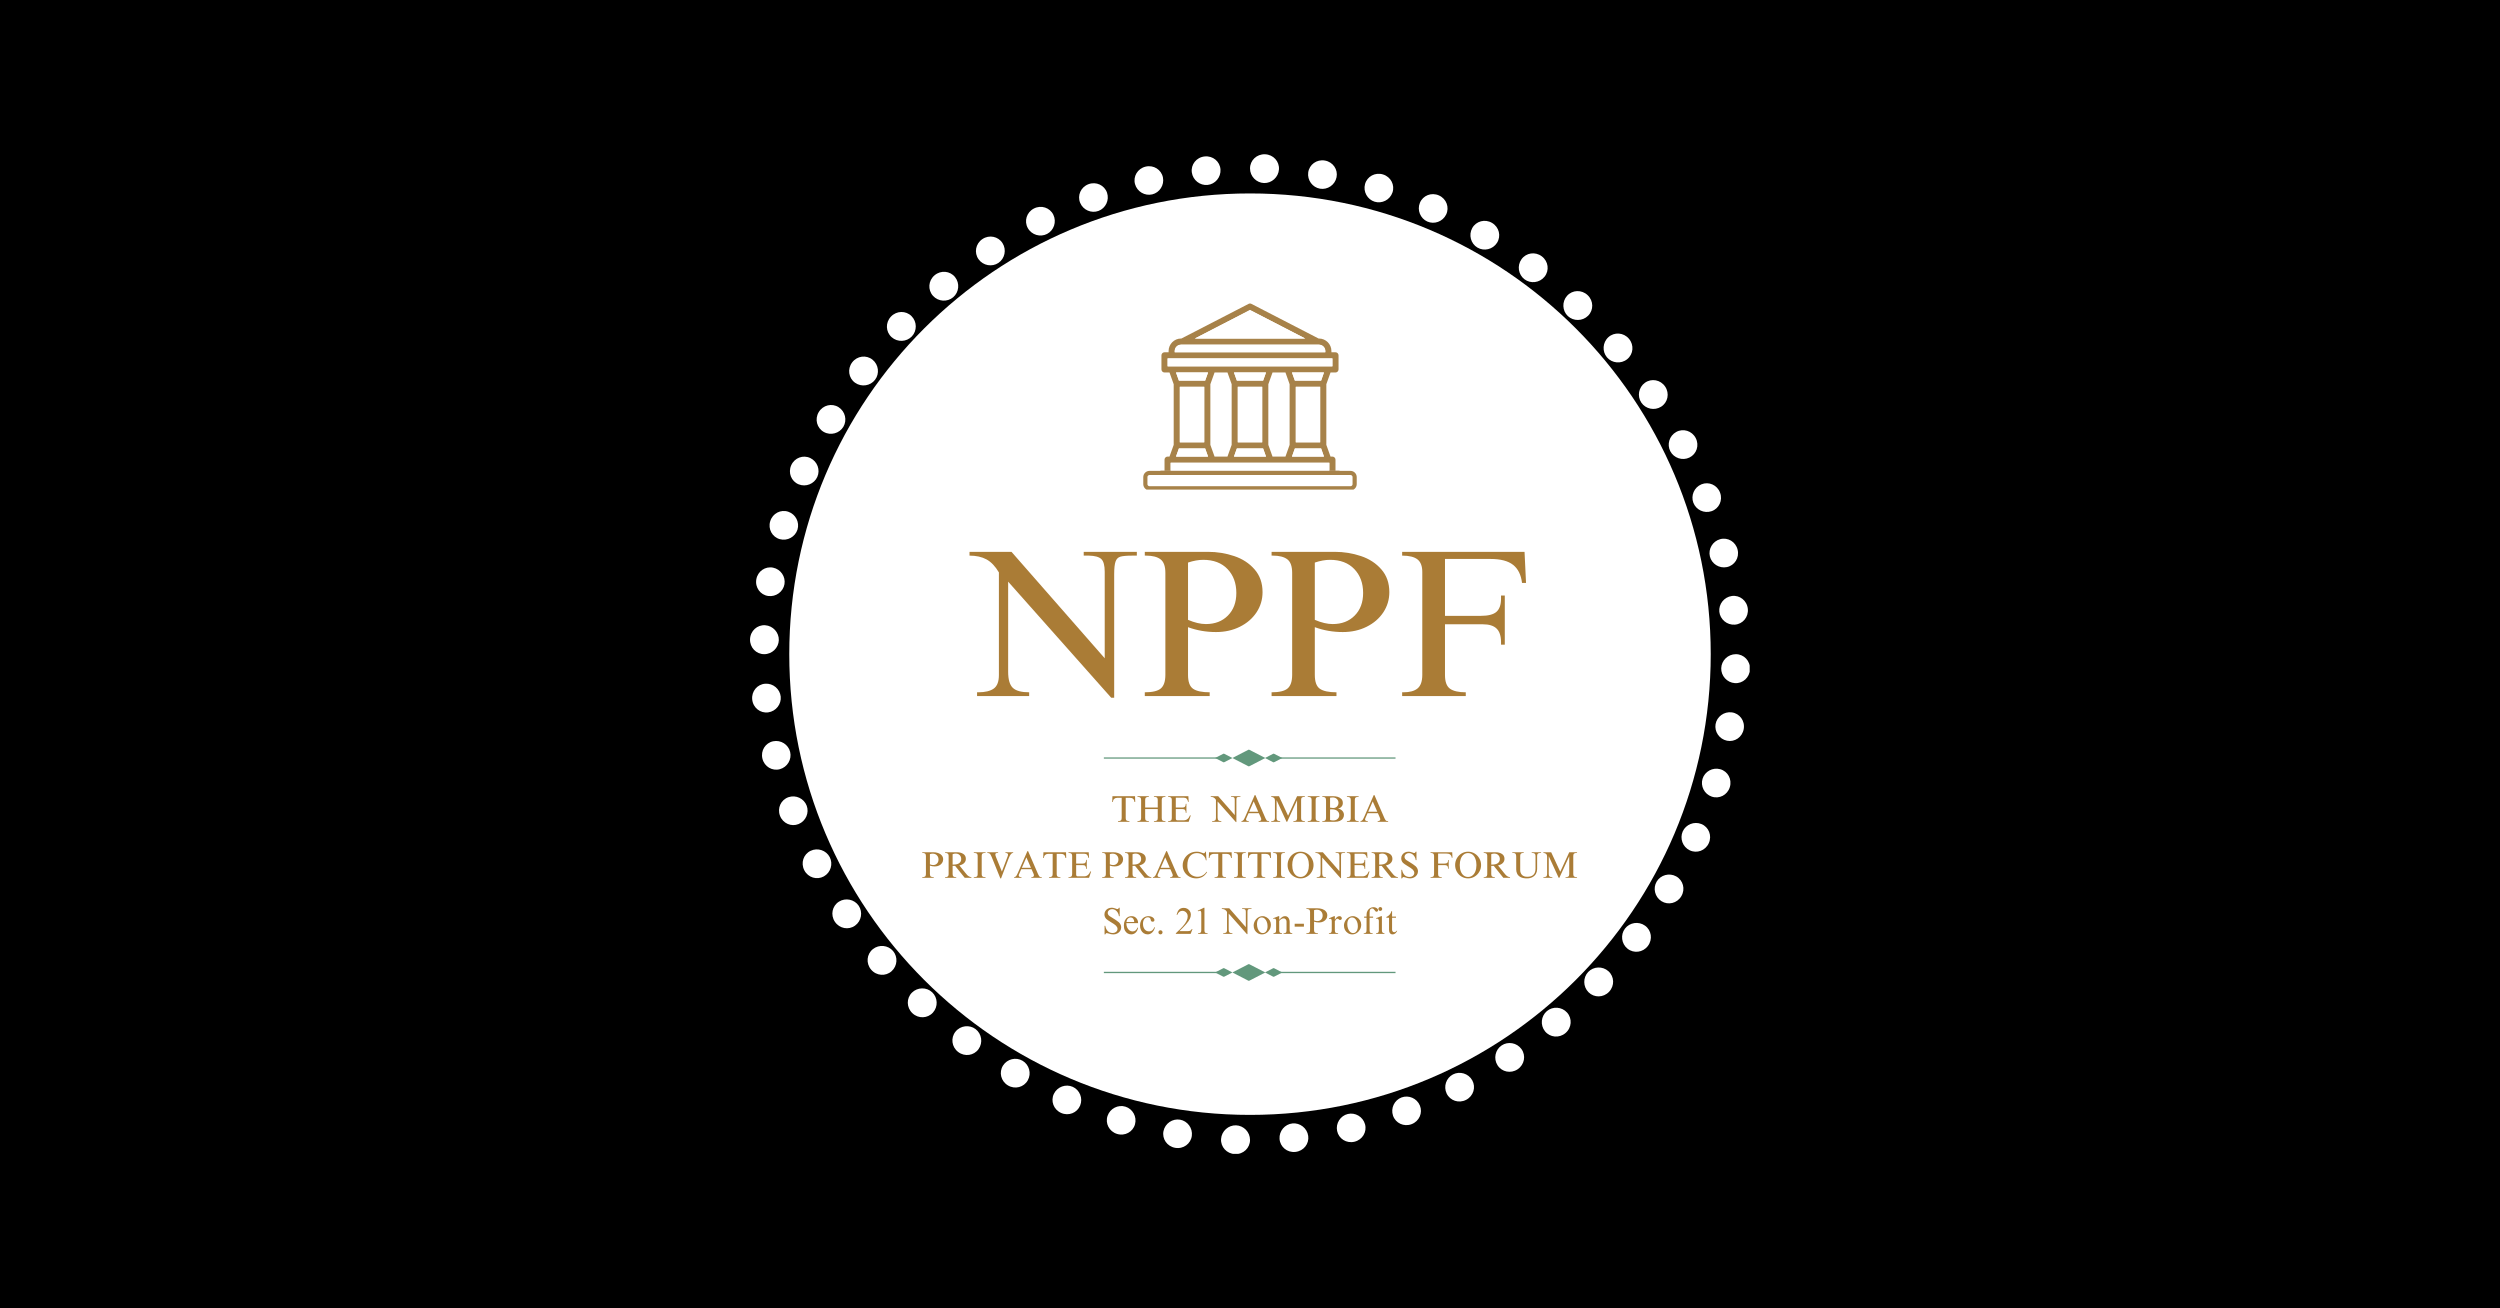 <svg xmlns="http://www.w3.org/2000/svg" xmlns:xlink="http://www.w3.org/1999/xlink" width="1200" zoomAndPan="magnify" viewBox="0 0 900 471" height="628" preserveAspectRatio="xMidYMid meet" version="1.0"><defs><g/><clipPath id="3b9b62eaa4"><path d="M 284.137 69.637 L 615.863 69.637 L 615.863 401.363 L 284.137 401.363 Z M 284.137 69.637 " clip-rule="nonzero"/></clipPath><clipPath id="c5de669bae"><path d="M 450 69.637 C 358.395 69.637 284.137 143.895 284.137 235.5 C 284.137 327.105 358.395 401.363 450 401.363 C 541.605 401.363 615.863 327.105 615.863 235.5 C 615.863 143.895 541.605 69.637 450 69.637 Z M 450 69.637 " clip-rule="nonzero"/></clipPath><clipPath id="0660386cf5"><path d="M 270 55.387 L 629.887 55.387 L 629.887 415.387 L 270 415.387 Z M 270 55.387 " clip-rule="nonzero"/></clipPath><clipPath id="d3e6082508"><path d="M 416.934 109.266 L 482.934 109.266 L 482.934 171.457 L 416.934 171.457 Z M 416.934 109.266 " clip-rule="nonzero"/></clipPath><clipPath id="c3767afaae"><path d="M 411.543 169.512 L 488.473 169.512 L 488.473 176.539 L 411.543 176.539 Z M 411.543 169.512 " clip-rule="nonzero"/></clipPath><clipPath id="9508cfa3bd"><path d="M 413.793 169.512 L 486.207 169.512 C 486.805 169.512 487.375 169.75 487.797 170.172 C 488.219 170.594 488.457 171.164 488.457 171.762 L 488.457 174.289 C 488.457 174.887 488.219 175.457 487.797 175.879 C 487.375 176.301 486.805 176.539 486.207 176.539 L 413.793 176.539 C 413.195 176.539 412.625 176.301 412.203 175.879 C 411.781 175.457 411.543 174.887 411.543 174.289 L 411.543 171.762 C 411.543 171.164 411.781 170.594 412.203 170.172 C 412.625 169.75 413.195 169.512 413.793 169.512 Z M 413.793 169.512 " clip-rule="nonzero"/></clipPath><clipPath id="df69cd4b5a"><path d="M 411.578 169.512 L 488.793 169.512 L 488.793 176.262 L 411.578 176.262 Z M 411.578 169.512 " clip-rule="nonzero"/></clipPath><clipPath id="3198a1406e"><path d="M 413.824 169.512 L 486.172 169.512 C 486.77 169.512 487.34 169.75 487.762 170.172 C 488.184 170.594 488.422 171.164 488.422 171.762 L 488.422 174.285 C 488.422 174.879 488.184 175.453 487.762 175.875 C 487.34 176.293 486.77 176.531 486.172 176.531 L 413.824 176.531 C 413.227 176.531 412.656 176.293 412.234 175.875 C 411.812 175.453 411.578 174.879 411.578 174.285 L 411.578 171.762 C 411.578 171.164 411.812 170.594 412.234 170.172 C 412.656 169.75 413.227 169.512 413.824 169.512 Z M 413.824 169.512 " clip-rule="nonzero"/></clipPath><clipPath id="92126cf45e"><path d="M 443 269.902 L 456 269.902 L 456 275.902 L 443 275.902 Z M 443 269.902 " clip-rule="nonzero"/></clipPath><clipPath id="e1ed92442b"><path d="M 460 272 L 502.387 272 L 502.387 274 L 460 274 Z M 460 272 " clip-rule="nonzero"/></clipPath><clipPath id="4d25ca4f91"><path d="M 502 272 L 502.387 272 L 502.387 274 L 502 274 Z M 502 272 " clip-rule="nonzero"/></clipPath><clipPath id="d43b83935f"><path d="M 397.387 272 L 440 272 L 440 274 L 397.387 274 Z M 397.387 272 " clip-rule="nonzero"/></clipPath><clipPath id="13ebad9e56"><path d="M 397.387 272 L 398 272 L 398 274 L 397.387 274 Z M 397.387 272 " clip-rule="nonzero"/></clipPath><clipPath id="d331c00ef2"><path d="M 443 347.105 L 456 347.105 L 456 353.105 L 443 353.105 Z M 443 347.105 " clip-rule="nonzero"/></clipPath><clipPath id="dec886210f"><path d="M 460 349 L 502.387 349 L 502.387 351 L 460 351 Z M 460 349 " clip-rule="nonzero"/></clipPath><clipPath id="e2edbc2b15"><path d="M 502 349 L 502.387 349 L 502.387 351 L 502 351 Z M 502 349 " clip-rule="nonzero"/></clipPath><clipPath id="d46a9966d9"><path d="M 397.387 349 L 440 349 L 440 351 L 397.387 351 Z M 397.387 349 " clip-rule="nonzero"/></clipPath><clipPath id="4ae81af2b9"><path d="M 397.387 349 L 398 349 L 398 351 L 397.387 351 Z M 397.387 349 " clip-rule="nonzero"/></clipPath></defs><rect x="-90" width="1080" fill="#ffffff" y="-47.1" height="565.2" fill-opacity="1"/><rect x="-90" width="1080" fill="#000000" y="-47.1" height="565.2" fill-opacity="1"/><g clip-path="url(#3b9b62eaa4)"><g clip-path="url(#c5de669bae)"><path fill="#ffffff" d="M 284.137 69.637 L 615.863 69.637 L 615.863 401.363 L 284.137 401.363 Z M 284.137 69.637 " fill-opacity="1" fill-rule="nonzero"/></g></g><g clip-path="url(#0660386cf5)"><path fill="#ffffff" d="M 624.551 245.926 C 621.707 245.73 619.555 243.289 619.641 240.547 C 619.727 237.809 622.035 235.504 624.91 235.504 C 627.781 235.504 630.109 237.887 629.996 240.906 C 629.887 243.922 627.395 246.121 624.551 245.926 Z M 621.719 266.656 C 618.938 266.086 617.148 263.395 617.605 260.703 C 618.062 258.016 620.648 256.07 623.465 256.457 C 626.281 256.844 628.25 259.496 627.742 262.441 C 627.234 265.387 624.496 267.227 621.719 266.656 Z M 616.23 286.785 C 613.547 285.871 612.113 282.973 612.918 280.363 C 613.719 277.754 616.531 276.16 619.266 276.91 C 622 277.656 623.609 280.531 622.734 283.379 C 621.859 286.227 618.914 287.703 616.23 286.785 Z M 608.301 306.113 C 605.738 304.879 604.664 301.82 605.781 299.316 C 606.902 296.816 609.895 295.578 612.52 296.66 C 615.145 297.738 616.391 300.793 615.176 303.512 C 613.965 306.23 610.859 307.348 608.301 306.113 Z M 598.125 324.426 C 595.715 322.902 594.996 319.73 596.406 317.363 C 597.812 314.996 600.941 314.117 603.43 315.5 C 605.918 316.883 606.801 320.07 605.277 322.637 C 603.758 325.199 600.535 325.953 598.125 324.426 Z M 585.914 341.527 C 583.684 339.742 583.32 336.5 584.992 334.297 C 586.66 332.094 589.879 331.57 592.199 333.23 C 594.523 334.891 595.043 338.164 593.242 340.543 C 591.438 342.926 588.145 343.316 585.914 341.527 Z M 571.871 357.211 C 569.848 355.188 569.84 351.922 571.746 349.91 C 573.648 347.898 576.91 347.73 579.039 349.641 C 581.168 351.547 581.324 354.863 579.27 357.035 C 577.215 359.207 573.898 359.234 571.871 357.211 Z M 556.203 371.27 C 554.414 369.039 554.762 365.793 556.871 364.004 C 558.98 362.211 562.242 362.395 564.148 364.527 C 566.059 366.656 565.852 369.969 563.574 371.902 C 561.293 373.832 557.992 373.496 556.203 371.27 Z M 539.113 383.496 C 537.586 381.09 538.289 377.91 540.578 376.363 C 542.863 374.82 546.078 375.359 547.738 377.684 C 549.398 380.008 548.828 383.27 546.352 384.938 C 543.875 386.602 540.641 385.902 539.113 383.496 Z M 520.805 393.688 C 519.57 391.129 520.629 388.062 523.062 386.793 C 525.504 385.527 528.621 386.422 530.008 388.91 C 531.391 391.398 530.461 394.566 527.812 395.938 C 525.168 397.312 522.043 396.246 520.805 393.688 Z M 501.488 401.645 C 500.57 398.961 501.98 396.051 504.539 395.086 C 507.102 394.121 510.082 395.371 511.164 398 C 512.242 400.625 510.949 403.656 508.164 404.703 C 505.379 405.75 502.406 404.324 501.488 401.645 Z M 481.363 407.152 C 480.789 404.375 482.559 401.668 485.211 401.035 C 487.863 400.398 490.664 402.008 491.414 404.742 C 492.16 407.477 490.504 410.324 487.605 411.023 C 484.707 411.719 481.938 409.93 481.363 407.152 Z M 460.637 410.012 C 460.438 407.164 462.562 404.711 465.277 404.434 C 467.996 404.156 470.57 406.125 470.957 408.941 C 471.348 411.754 469.328 414.375 466.344 414.691 C 463.359 415.008 460.836 412.863 460.637 410.012 Z M 439.586 410.027 C 439.781 407.184 442.227 405.031 444.965 405.117 C 447.703 405.203 450.008 407.512 450.008 410.387 C 450.008 413.258 447.625 415.586 444.609 415.473 C 441.594 415.359 439.391 412.871 439.586 410.027 Z M 418.855 407.195 C 419.426 404.414 422.117 402.625 424.809 403.082 C 427.496 403.539 429.441 406.121 429.055 408.941 C 428.668 411.758 426.016 413.727 423.07 413.219 C 420.125 412.711 418.285 409.973 418.855 407.195 Z M 398.723 401.711 C 399.641 399.027 402.539 397.594 405.148 398.395 C 407.758 399.195 409.348 402.008 408.602 404.742 C 407.855 407.477 404.98 409.086 402.133 408.211 C 399.285 407.336 397.809 404.395 398.723 401.711 Z M 379.398 393.781 C 380.633 391.219 383.688 390.141 386.191 391.262 C 388.691 392.379 389.93 395.375 388.852 397.996 C 387.77 400.621 384.719 401.867 381.996 400.656 C 379.277 399.445 378.164 396.34 379.398 393.781 Z M 361.078 383.609 C 362.602 381.195 365.773 380.477 368.141 381.887 C 370.508 383.293 371.391 386.422 370.008 388.91 C 368.625 391.398 365.438 392.281 362.871 390.758 C 360.309 389.238 359.555 386.02 361.078 383.609 Z M 343.977 371.398 C 345.762 369.168 349.004 368.805 351.207 370.473 C 353.41 372.145 353.938 375.359 352.277 377.684 C 350.617 380.008 347.344 380.527 344.961 378.727 C 342.578 376.922 342.188 373.629 343.977 371.398 Z M 328.289 357.359 C 330.312 355.336 333.578 355.324 335.59 357.23 C 337.602 359.133 337.773 362.395 335.863 364.523 C 333.953 366.656 330.641 366.812 328.469 364.758 C 326.297 362.703 326.27 359.383 328.289 357.359 Z M 314.23 341.691 C 316.461 339.902 319.703 340.25 321.496 342.359 C 323.289 344.469 323.105 347.727 320.973 349.637 C 318.844 351.547 315.531 351.34 313.598 349.062 C 311.668 346.781 312.004 343.48 314.23 341.691 Z M 302 324.605 C 304.406 323.078 307.586 323.777 309.133 326.066 C 310.676 328.355 310.137 331.566 307.812 333.227 C 305.488 334.891 302.227 334.32 300.562 331.844 C 298.895 329.367 299.594 326.133 302 324.605 Z M 291.805 306.301 C 294.363 305.062 297.43 306.121 298.699 308.559 C 299.969 310.996 299.074 314.113 296.586 315.5 C 294.098 316.883 290.926 315.953 289.555 313.309 C 288.184 310.664 289.246 307.535 291.805 306.301 Z M 283.852 286.984 C 286.531 286.066 289.441 287.477 290.406 290.035 C 291.371 292.594 290.121 295.578 287.496 296.66 C 284.871 297.738 281.84 296.445 280.789 293.66 C 279.742 290.871 281.168 287.902 283.852 286.984 Z M 278.34 266.859 C 281.117 266.285 283.824 268.055 284.457 270.707 C 285.094 273.359 283.48 276.16 280.75 276.91 C 278.016 277.656 275.168 276 274.469 273.102 C 273.773 270.203 275.559 267.434 278.34 266.859 Z M 275.477 246.137 C 278.324 245.934 280.781 248.059 281.059 250.777 C 281.336 253.492 279.363 256.066 276.551 256.457 C 273.734 256.844 271.113 254.824 270.797 251.844 C 270.484 248.859 272.629 246.336 275.477 246.137 Z M 275.465 225.086 C 278.305 225.281 280.461 227.723 280.375 230.461 C 280.285 233.203 277.977 235.504 275.105 235.504 C 272.23 235.504 269.902 233.121 270.016 230.105 C 270.129 227.09 272.621 224.891 275.465 225.086 Z M 278.297 204.355 C 281.074 204.922 282.867 207.617 282.41 210.305 C 281.949 212.992 279.367 214.941 276.551 214.555 C 273.73 214.164 271.766 211.516 272.273 208.57 C 272.777 205.625 275.52 203.785 278.297 204.355 Z M 283.781 184.223 C 286.465 185.141 287.898 188.039 287.098 190.648 C 286.293 193.254 283.48 194.848 280.75 194.102 C 278.012 193.352 276.406 190.477 277.281 187.633 C 278.152 184.785 281.098 183.309 283.781 184.223 Z M 291.715 164.898 C 294.277 166.133 295.352 169.191 294.23 171.691 C 293.113 174.195 290.117 175.43 287.496 174.352 C 284.871 173.273 283.625 170.219 284.836 167.5 C 286.047 164.781 289.152 163.664 291.715 164.898 Z M 301.887 146.582 C 304.297 148.109 305.02 151.281 303.609 153.648 C 302.199 156.012 299.07 156.895 296.586 155.512 C 294.098 154.125 293.215 150.941 294.734 148.375 C 296.258 145.812 299.477 145.059 301.887 146.582 Z M 314.098 129.48 C 316.328 131.27 316.695 134.512 315.023 136.715 C 313.352 138.918 310.137 139.441 307.812 137.781 C 305.492 136.121 304.973 132.848 306.773 130.465 C 308.574 128.086 311.867 127.695 314.098 129.48 Z M 328.141 113.801 C 330.164 115.824 330.176 119.09 328.27 121.102 C 326.363 123.113 323.105 123.281 320.973 121.371 C 318.844 119.465 318.688 116.148 320.742 113.977 C 322.797 111.805 326.117 111.777 328.141 113.801 Z M 343.809 99.742 C 345.598 101.973 345.254 105.219 343.145 107.008 C 341.031 108.801 337.773 108.617 335.863 106.484 C 333.953 104.355 334.16 101.043 336.441 99.109 C 338.719 97.176 342.02 97.516 343.809 99.742 Z M 360.902 87.516 C 362.426 89.922 361.727 93.102 359.438 94.645 C 357.148 96.191 353.938 95.648 352.277 93.328 C 350.617 91.004 351.188 87.738 353.66 86.074 C 356.137 84.406 359.375 85.109 360.902 87.516 Z M 379.207 77.32 C 380.445 79.879 379.387 82.949 376.949 84.215 C 374.512 85.484 371.391 84.59 370.008 82.102 C 368.621 79.613 369.555 76.441 372.199 75.07 C 374.844 73.699 377.973 74.762 379.207 77.32 Z M 398.527 69.367 C 399.445 72.051 398.031 74.961 395.473 75.926 C 392.914 76.891 389.93 75.637 388.852 73.012 C 387.77 70.387 389.062 67.355 391.852 66.309 C 394.637 65.262 397.605 66.684 398.527 69.367 Z M 418.652 63.859 C 419.223 66.637 417.453 69.344 414.805 69.977 C 412.152 70.613 409.348 69 408.602 66.266 C 407.855 63.531 409.508 60.684 412.41 59.988 C 415.309 59.293 418.078 61.078 418.652 63.859 Z M 439.375 60.996 C 439.574 63.848 437.453 66.301 434.734 66.578 C 432.02 66.855 429.441 64.883 429.055 62.07 C 428.668 59.254 430.684 56.633 433.668 56.32 C 436.652 56.004 439.176 58.148 439.375 60.996 Z M 460.426 60.984 C 460.23 63.828 457.789 65.98 455.051 65.895 C 452.309 65.809 450.008 63.5 450.008 60.625 C 450.008 57.754 452.391 55.426 455.406 55.539 C 458.422 55.648 460.621 58.141 460.426 60.984 Z M 481.156 63.816 C 480.59 66.594 477.895 68.387 475.207 67.93 C 472.52 67.473 470.57 64.887 470.957 62.07 C 471.348 59.254 473.996 57.285 476.941 57.793 C 479.887 58.301 481.727 61.039 481.156 63.816 Z M 501.289 69.301 C 500.375 71.984 497.477 73.418 494.867 72.617 C 492.258 71.816 490.664 69.004 491.414 66.27 C 492.16 63.535 495.035 61.926 497.883 62.801 C 500.727 63.672 502.207 66.617 501.289 69.301 Z M 520.617 77.23 C 519.383 79.793 516.324 80.871 513.824 79.75 C 511.32 78.633 510.086 75.637 511.164 73.012 C 512.242 70.387 515.297 69.141 518.016 70.355 C 520.734 71.566 521.852 74.672 520.617 77.23 Z M 538.934 87.402 C 537.41 89.812 534.238 90.535 531.871 89.125 C 529.504 87.719 528.625 84.59 530.008 82.102 C 531.391 79.613 534.578 78.73 537.141 80.25 C 539.707 81.773 540.461 84.992 538.934 87.402 Z M 556.039 99.613 C 554.25 101.844 551.012 102.207 548.809 100.539 C 546.602 98.867 546.078 95.648 547.738 93.328 C 549.398 91.004 552.672 90.484 555.055 92.285 C 557.438 94.086 557.828 97.379 556.039 99.613 Z M 571.723 113.652 C 569.703 115.676 566.438 115.684 564.422 113.781 C 562.41 111.875 562.242 108.617 564.148 106.484 C 566.059 104.355 569.375 104.199 571.547 106.254 C 573.719 108.309 573.746 111.629 571.723 113.652 Z M 585.781 129.316 C 583.555 131.105 580.309 130.762 578.516 128.652 C 576.727 126.543 576.91 123.281 579.039 121.371 C 581.168 119.465 584.48 119.672 586.414 121.949 C 588.348 124.227 588.012 127.527 585.781 129.316 Z M 598.012 146.406 C 595.605 147.934 592.426 147.23 590.883 144.945 C 589.336 142.656 589.879 139.445 592.199 137.781 C 594.523 136.121 597.785 136.691 599.453 139.168 C 601.121 141.645 600.422 144.879 598.012 146.406 Z M 608.207 164.711 C 605.648 165.949 602.582 164.891 601.312 162.453 C 600.043 160.016 600.941 156.895 603.43 155.512 C 605.918 154.125 609.086 155.059 610.457 157.703 C 611.828 160.348 610.766 163.473 608.207 164.711 Z M 616.164 184.027 C 613.48 184.945 610.57 183.535 609.605 180.977 C 608.641 178.418 609.895 175.434 612.52 174.352 C 615.145 173.273 618.176 174.566 619.223 177.352 C 620.273 180.137 618.848 183.109 616.164 184.027 Z M 621.676 204.152 C 618.898 204.723 616.191 202.957 615.555 200.305 C 614.922 197.652 616.531 194.852 619.266 194.102 C 622 193.355 624.848 195.012 625.543 197.91 C 626.242 200.809 624.453 203.578 621.676 204.152 Z M 624.535 224.875 C 621.688 225.074 619.234 222.953 618.957 220.234 C 618.68 217.516 620.648 214.941 623.465 214.555 C 626.277 214.168 628.898 216.184 629.215 219.168 C 629.531 222.152 627.387 224.676 624.535 224.875 Z M 624.535 224.875 " fill-opacity="1" fill-rule="nonzero"/></g><g clip-path="url(#d3e6082508)"><path fill="#a78249" d="M 433.527 159.234 L 433.527 139.25 L 424.734 139.25 L 424.734 159.234 Z M 434.898 164.371 L 433.852 161.441 L 424.41 161.441 L 423.363 164.371 Z M 433.852 137.027 L 434.898 134.098 L 423.363 134.098 L 424.41 137.027 Z M 443.398 160.145 L 443.398 138.324 L 441.887 134.098 L 437.242 134.098 L 435.73 138.324 L 435.73 160.145 L 437.242 164.371 L 441.887 164.371 Z M 454.391 159.234 L 454.391 139.25 L 445.602 139.25 L 445.602 159.234 Z M 455.766 164.371 L 454.715 161.441 L 445.277 161.441 L 444.23 164.371 Z M 454.715 137.027 L 455.766 134.098 L 444.23 134.098 L 445.277 137.027 Z M 464.262 160.145 L 464.262 138.324 L 462.766 134.098 L 458.109 134.098 L 456.598 138.324 L 456.598 160.145 L 458.109 164.371 L 462.766 164.371 Z M 430.133 121.867 L 469.875 121.867 L 449.996 111.613 Z M 475.258 159.234 L 475.258 139.25 L 466.484 139.25 L 466.484 159.234 Z M 476.629 164.371 L 475.598 161.441 L 466.16 161.441 L 465.109 164.371 Z M 475.598 137.027 L 476.629 134.098 L 465.109 134.098 L 466.16 137.027 Z M 477.109 126.82 L 477.109 126.371 C 477.109 125.105 476.074 124.09 474.812 124.09 L 425.184 124.09 C 423.918 124.09 422.902 125.105 422.902 126.371 L 422.902 126.82 Z M 478.559 169.445 L 478.559 166.59 L 421.438 166.59 L 421.438 169.445 Z M 479.668 131.891 L 479.668 129.023 L 420.34 129.023 L 420.34 131.891 Z M 481.965 169.445 C 482.566 169.445 483.062 169.938 483.062 170.555 C 483.062 171.156 482.566 171.648 481.965 171.648 L 418.043 171.648 C 417.426 171.648 416.934 171.156 416.934 170.555 C 416.934 169.938 417.426 169.445 418.043 169.445 L 419.23 169.445 L 419.23 165.48 C 419.23 164.863 419.723 164.371 420.34 164.371 L 421.02 164.371 L 422.531 160.145 L 422.531 138.324 L 421.02 134.098 L 419.23 134.098 C 418.613 134.098 418.121 133.605 418.121 132.988 L 418.121 127.93 C 418.121 127.312 418.613 126.82 419.23 126.82 L 420.695 126.82 L 420.695 126.371 C 420.695 123.887 422.715 121.867 425.184 121.867 L 425.305 121.867 L 449.488 109.391 C 449.812 109.223 450.184 109.223 450.508 109.391 L 474.688 121.867 L 474.812 121.867 C 477.293 121.867 479.312 123.887 479.312 126.371 L 479.312 126.82 L 480.762 126.82 C 481.379 126.82 481.875 127.312 481.875 127.93 L 481.875 132.988 C 481.875 133.605 481.379 134.098 480.762 134.098 L 478.988 134.098 L 477.48 138.324 L 477.48 160.145 L 478.988 164.371 L 479.668 164.371 C 480.27 164.371 480.777 164.863 480.777 165.48 L 480.777 169.445 L 481.965 169.445 " fill-opacity="1" fill-rule="nonzero"/></g><path fill="#ffffff" d="M 479.668 129.023 L 479.668 131.891 L 420.34 131.891 L 420.34 129.023 L 479.668 129.023 " fill-opacity="1" fill-rule="nonzero"/><path fill="#ffffff" d="M 478.559 166.59 L 478.559 169.445 L 421.438 169.445 L 421.438 166.59 L 478.559 166.59 " fill-opacity="1" fill-rule="nonzero"/><path fill="#ffffff" d="M 477.109 126.371 L 477.109 126.82 L 422.902 126.82 L 422.902 126.371 C 422.902 125.105 423.918 124.09 425.184 124.09 L 474.812 124.09 C 476.074 124.09 477.109 125.105 477.109 126.371 " fill-opacity="1" fill-rule="nonzero"/><path fill="#ffffff" d="M 476.629 134.098 L 475.598 137.027 L 466.16 137.027 L 465.109 134.098 L 476.629 134.098 " fill-opacity="1" fill-rule="nonzero"/><path fill="#ffffff" d="M 475.598 161.441 L 476.629 164.371 L 465.109 164.371 L 466.16 161.441 L 475.598 161.441 " fill-opacity="1" fill-rule="nonzero"/><path fill="#ffffff" d="M 475.258 139.25 L 475.258 159.234 L 466.484 159.234 L 466.484 139.25 L 475.258 139.25 " fill-opacity="1" fill-rule="nonzero"/><path fill="#ffffff" d="M 469.875 121.867 L 430.133 121.867 L 449.996 111.613 Z M 469.875 121.867 " fill-opacity="1" fill-rule="nonzero"/><path fill="#ffffff" d="M 455.766 134.098 L 454.715 137.027 L 445.277 137.027 L 444.23 134.098 L 455.766 134.098 " fill-opacity="1" fill-rule="nonzero"/><path fill="#ffffff" d="M 454.715 161.441 L 455.766 164.371 L 444.23 164.371 L 445.277 161.441 L 454.715 161.441 " fill-opacity="1" fill-rule="nonzero"/><path fill="#ffffff" d="M 454.391 139.25 L 454.391 159.234 L 445.602 159.234 L 445.602 139.25 L 454.391 139.25 " fill-opacity="1" fill-rule="nonzero"/><path fill="#ffffff" d="M 434.898 134.098 L 433.852 137.027 L 424.41 137.027 L 423.363 134.098 L 434.898 134.098 " fill-opacity="1" fill-rule="nonzero"/><path fill="#ffffff" d="M 433.852 161.441 L 434.898 164.371 L 423.363 164.371 L 424.41 161.441 L 433.852 161.441 " fill-opacity="1" fill-rule="nonzero"/><path fill="#ffffff" d="M 433.527 139.25 L 433.527 159.234 L 424.734 159.234 L 424.734 139.25 L 433.527 139.25 " fill-opacity="1" fill-rule="nonzero"/><g clip-path="url(#c3767afaae)"><g clip-path="url(#9508cfa3bd)"><path fill="#ffffff" d="M 411.543 169.512 L 488.445 169.512 L 488.445 176.539 L 411.543 176.539 Z M 411.543 169.512 " fill-opacity="1" fill-rule="nonzero"/></g></g><g clip-path="url(#df69cd4b5a)"><g clip-path="url(#3198a1406e)"><path stroke-linecap="butt" transform="matrix(0.75, 0, 0, 0.75, 411.576, 169.512)" fill="none" stroke-linejoin="miter" d="M 2.997 -0.001 L 99.461 -0.001 C 100.257 -0.001 101.018 0.317 101.58 0.88 C 102.143 1.442 102.461 2.203 102.461 2.999 L 102.461 6.364 C 102.461 7.156 102.143 7.921 101.58 8.484 C 101.018 9.041 100.257 9.359 99.461 9.359 L 2.997 9.359 C 2.2 9.359 1.44 9.041 0.877 8.484 C 0.315 7.921 0.002 7.156 0.002 6.364 L 0.002 2.999 C 0.002 2.203 0.315 1.442 0.877 0.88 C 1.44 0.317 2.2 -0.001 2.997 -0.001 Z M 2.997 -0.001 " stroke="#a78249" stroke-width="4" stroke-opacity="1" stroke-miterlimit="4"/></g></g><g fill="#aa7c36" fill-opacity="1"><g transform="translate(348.043, 250.585)"><g><path d="M 49.656 -13.609 L 49.656 -44.75 C 49.656 -47.008 49.25 -48.531 48.438 -49.312 C 47.633 -50.094 46.148 -50.508 43.984 -50.562 L 42.094 -50.562 L 42.094 -51.922 L 61.219 -51.922 L 61.219 -50.562 L 59.625 -50.562 C 57.613 -50.562 56.176 -50.438 55.312 -50.188 C 54.457 -49.938 53.867 -49.344 53.547 -48.406 C 53.223 -47.477 53.062 -45.953 53.062 -43.828 L 53.062 0.609 L 52 0.609 L 14.891 -41.188 L 14.891 -8.766 C 14.891 -5.941 15.457 -4 16.594 -2.938 C 17.727 -1.883 19.68 -1.359 22.453 -1.359 L 22.453 0 L 3.703 0 L 3.703 -1.359 L 4.156 -1.359 C 6.57 -1.359 8.41 -1.797 9.672 -2.672 C 10.93 -3.555 11.562 -5.188 11.562 -7.562 L 11.562 -44.516 C 10.25 -46.734 8.758 -48.297 7.094 -49.203 C 5.438 -50.109 3.398 -50.562 0.984 -50.562 L 0.984 -51.922 L 16.094 -51.922 Z M 49.656 -13.609 "/></g></g></g><g fill="#aa7c36" fill-opacity="1"><g transform="translate(410.236, 250.585)"><g><path d="M 44.281 -37.406 C 44.281 -34.738 43.551 -32.305 42.094 -30.109 C 40.633 -27.922 38.629 -26.195 36.078 -24.938 C 33.535 -23.676 30.68 -23.047 27.516 -23.047 C 23.984 -23.047 20.629 -23.629 17.453 -24.797 L 17.453 -7.641 C 17.453 -5.117 18.066 -3.441 19.297 -2.609 C 20.535 -1.773 22.52 -1.359 25.25 -1.359 L 25.25 0 L 1.891 0 L 1.891 -1.359 C 4.66 -1.359 6.586 -1.82 7.672 -2.75 C 8.754 -3.688 9.297 -5.316 9.297 -7.641 L 9.297 -44.359 C 9.297 -46.734 8.711 -48.359 7.547 -49.234 C 6.391 -50.117 4.656 -50.562 2.344 -50.562 L 1.891 -50.562 L 1.891 -51.922 L 24.641 -51.922 C 27.91 -51.922 31.047 -51.414 34.047 -50.406 C 37.047 -49.406 39.5 -47.805 41.406 -45.609 C 43.32 -43.422 44.281 -40.688 44.281 -37.406 Z M 17.453 -48.062 L 17.453 -27.438 C 19.828 -26.426 21.969 -25.922 23.875 -25.922 C 27.156 -25.922 29.801 -26.941 31.812 -28.984 C 33.832 -31.023 34.844 -33.734 34.844 -37.109 C 34.844 -40.641 33.785 -43.508 31.672 -45.719 C 29.555 -47.938 26.633 -49.047 22.906 -49.047 C 21.238 -49.047 19.422 -48.719 17.453 -48.062 Z M 17.453 -48.062 "/></g></g></g><g fill="#aa7c36" fill-opacity="1"><g transform="translate(455.88, 250.585)"><g><path d="M 44.281 -37.406 C 44.281 -34.738 43.551 -32.305 42.094 -30.109 C 40.633 -27.922 38.629 -26.195 36.078 -24.938 C 33.535 -23.676 30.68 -23.047 27.516 -23.047 C 23.984 -23.047 20.629 -23.629 17.453 -24.797 L 17.453 -7.641 C 17.453 -5.117 18.066 -3.441 19.297 -2.609 C 20.535 -1.773 22.52 -1.359 25.25 -1.359 L 25.25 0 L 1.891 0 L 1.891 -1.359 C 4.66 -1.359 6.586 -1.82 7.672 -2.75 C 8.754 -3.688 9.297 -5.316 9.297 -7.641 L 9.297 -44.359 C 9.297 -46.734 8.711 -48.359 7.547 -49.234 C 6.391 -50.117 4.656 -50.562 2.344 -50.562 L 1.891 -50.562 L 1.891 -51.922 L 24.641 -51.922 C 27.91 -51.922 31.047 -51.414 34.047 -50.406 C 37.047 -49.406 39.5 -47.805 41.406 -45.609 C 43.32 -43.422 44.281 -40.688 44.281 -37.406 Z M 17.453 -48.062 L 17.453 -27.438 C 19.828 -26.426 21.969 -25.922 23.875 -25.922 C 27.156 -25.922 29.801 -26.941 31.812 -28.984 C 33.832 -31.023 34.844 -33.734 34.844 -37.109 C 34.844 -40.641 33.785 -43.508 31.672 -45.719 C 29.555 -47.938 26.633 -49.047 22.906 -49.047 C 21.238 -49.047 19.422 -48.719 17.453 -48.062 Z M 17.453 -48.062 "/></g></g></g><g fill="#aa7c36" fill-opacity="1"><g transform="translate(501.524, 250.585)"><g><path d="M 47.844 -40.734 L 46.406 -40.734 C 46.051 -43.66 44.977 -45.828 43.188 -47.234 C 41.406 -48.648 38.695 -49.359 35.062 -49.359 L 18.672 -49.359 L 18.672 -28.875 L 31.516 -28.875 C 34.234 -28.875 36.133 -29.363 37.219 -30.344 C 38.301 -31.32 38.844 -32.875 38.844 -35 L 38.844 -36.203 L 40.203 -36.203 L 40.203 -18.516 L 38.844 -18.516 L 38.844 -19.422 C 38.844 -21.641 38.312 -23.266 37.25 -24.297 C 36.195 -25.328 34.535 -25.844 32.266 -25.844 L 18.672 -25.844 L 18.672 -7.562 C 18.672 -5.145 19.273 -3.504 20.484 -2.641 C 21.691 -1.785 23.582 -1.359 26.156 -1.359 L 26.156 0 L 3.25 0 L 3.25 -1.359 L 3.703 -1.359 C 5.973 -1.359 7.672 -1.82 8.797 -2.75 C 9.93 -3.688 10.5 -5.316 10.5 -7.641 L 10.5 -44.672 C 10.5 -46.785 9.922 -48.297 8.766 -49.203 C 7.609 -50.109 5.77 -50.562 3.25 -50.562 L 3.25 -51.922 L 47.312 -51.922 Z M 47.844 -40.734 "/></g></g></g><g clip-path="url(#92126cf45e)"><path fill="#62987c" d="M 449.766 275.844 L 455.512 272.883 L 449.766 269.926 C 449.641 269.863 449.52 269.863 449.395 269.926 L 443.648 272.883 L 449.395 275.844 C 449.52 275.906 449.641 275.906 449.766 275.844 Z M 449.766 275.844 " fill-opacity="1" fill-rule="nonzero"/></g><path fill="#62987c" d="M 458.691 274.395 L 461.629 272.883 L 458.691 271.367 C 458.57 271.301 458.445 271.301 458.32 271.367 L 455.383 272.879 L 458.32 274.395 C 458.445 274.461 458.57 274.461 458.691 274.395 Z M 458.691 274.395 " fill-opacity="1" fill-rule="nonzero"/><path fill="#62987c" d="M 440.734 274.395 L 443.672 272.883 L 440.738 271.367 C 440.613 271.301 440.488 271.301 440.363 271.367 L 437.426 272.879 L 440.363 274.391 C 440.484 274.457 440.609 274.457 440.734 274.395 Z M 440.734 274.395 " fill-opacity="1" fill-rule="nonzero"/><path fill="#62987c" d="M 448.383 272.883 C 448.383 272.727 448.414 272.574 448.473 272.426 C 448.535 272.281 448.621 272.148 448.734 272.039 C 448.844 271.926 448.973 271.84 449.121 271.777 C 449.27 271.719 449.422 271.688 449.578 271.688 C 449.738 271.688 449.891 271.715 450.039 271.777 C 450.184 271.836 450.312 271.926 450.426 272.035 C 450.539 272.148 450.625 272.277 450.684 272.426 C 450.746 272.57 450.777 272.723 450.777 272.883 C 450.777 273.043 450.746 273.195 450.688 273.34 C 450.625 273.488 450.539 273.617 450.426 273.73 C 450.312 273.84 450.184 273.926 450.039 273.988 C 449.891 274.051 449.738 274.078 449.578 274.078 C 449.422 274.078 449.27 274.051 449.121 273.988 C 448.977 273.926 448.848 273.84 448.734 273.73 C 448.621 273.617 448.535 273.488 448.477 273.34 C 448.414 273.195 448.383 273.043 448.383 272.883 Z M 448.383 272.883 " fill-opacity="1" fill-rule="nonzero"/><path fill="#62987c" d="M 457.828 272.883 C 457.828 272.699 457.895 272.539 458.027 272.41 C 458.156 272.277 458.316 272.215 458.5 272.215 C 458.688 272.215 458.844 272.277 458.977 272.41 C 459.105 272.539 459.172 272.699 459.172 272.883 C 459.172 273.07 459.105 273.227 458.977 273.359 C 458.844 273.488 458.688 273.555 458.5 273.555 C 458.316 273.555 458.156 273.488 458.027 273.359 C 457.895 273.227 457.828 273.07 457.828 272.883 Z M 457.828 272.883 " fill-opacity="1" fill-rule="nonzero"/><path fill="#62987c" d="M 439.879 272.883 C 439.879 272.699 439.945 272.539 440.074 272.41 C 440.207 272.277 440.363 272.215 440.551 272.215 C 440.734 272.215 440.895 272.277 441.023 272.41 C 441.156 272.539 441.223 272.699 441.223 272.883 C 441.223 273.07 441.156 273.227 441.023 273.359 C 440.895 273.488 440.734 273.555 440.551 273.555 C 440.363 273.555 440.207 273.488 440.074 273.359 C 439.945 273.227 439.879 273.07 439.879 272.883 Z M 439.879 272.883 " fill-opacity="1" fill-rule="nonzero"/><g clip-path="url(#e1ed92442b)"><path fill="#62987c" d="M 460.684 272.656 L 503.422 272.656 C 503.562 272.668 503.633 272.746 503.633 272.891 C 503.633 273.031 503.562 273.109 503.422 273.121 L 460.684 273.121 C 460.617 273.125 460.559 273.105 460.512 273.059 C 460.461 273.012 460.438 272.957 460.438 272.891 C 460.438 272.82 460.461 272.766 460.512 272.719 C 460.559 272.672 460.617 272.652 460.684 272.656 Z M 460.684 272.656 " fill-opacity="1" fill-rule="nonzero"/></g><g clip-path="url(#4d25ca4f91)"><path fill="#62987c" d="M 502.688 272.883 C 502.688 272.684 502.762 272.512 502.902 272.367 C 503.047 272.223 503.219 272.152 503.422 272.152 C 503.621 272.152 503.797 272.223 503.938 272.367 C 504.082 272.512 504.152 272.684 504.152 272.883 C 504.152 273.086 504.082 273.258 503.938 273.402 C 503.797 273.543 503.621 273.617 503.422 273.617 C 503.219 273.617 503.047 273.543 502.902 273.402 C 502.762 273.258 502.688 273.086 502.688 272.883 Z M 502.688 272.883 " fill-opacity="1" fill-rule="nonzero"/></g><g clip-path="url(#d43b83935f)"><path fill="#62987c" d="M 396.547 272.656 L 438.945 272.656 C 439.086 272.668 439.156 272.746 439.156 272.891 C 439.156 273.031 439.086 273.109 438.945 273.121 L 396.547 273.121 C 396.48 273.125 396.422 273.105 396.371 273.059 C 396.324 273.012 396.297 272.957 396.297 272.891 C 396.297 272.82 396.324 272.766 396.371 272.719 C 396.422 272.672 396.48 272.652 396.547 272.656 Z M 396.547 272.656 " fill-opacity="1" fill-rule="nonzero"/></g><g clip-path="url(#13ebad9e56)"><path fill="#62987c" d="M 397.277 272.883 C 397.277 272.684 397.207 272.508 397.062 272.367 C 396.918 272.223 396.746 272.152 396.547 272.152 C 396.344 272.152 396.172 272.223 396.027 272.367 C 395.887 272.512 395.812 272.684 395.812 272.887 C 395.812 273.086 395.887 273.258 396.027 273.402 C 396.172 273.543 396.344 273.617 396.547 273.617 C 396.75 273.617 396.922 273.543 397.062 273.402 C 397.207 273.258 397.277 273.086 397.277 272.883 Z M 397.277 272.883 " fill-opacity="1" fill-rule="nonzero"/></g><g clip-path="url(#d331c00ef2)"><path fill="#62987c" d="M 449.766 353.047 L 455.512 350.086 L 449.766 347.129 C 449.641 347.066 449.52 347.066 449.395 347.129 L 443.648 350.086 L 449.395 353.047 C 449.52 353.109 449.641 353.109 449.766 353.047 Z M 449.766 353.047 " fill-opacity="1" fill-rule="nonzero"/></g><path fill="#62987c" d="M 458.691 351.598 L 461.629 350.086 L 458.691 348.57 C 458.57 348.504 458.445 348.504 458.32 348.57 L 455.383 350.082 L 458.32 351.598 C 458.445 351.664 458.57 351.664 458.691 351.598 Z M 458.691 351.598 " fill-opacity="1" fill-rule="nonzero"/><path fill="#62987c" d="M 440.734 351.598 L 443.672 350.086 L 440.738 348.57 C 440.613 348.504 440.488 348.504 440.363 348.57 L 437.426 350.082 L 440.363 351.594 C 440.484 351.66 440.609 351.66 440.734 351.598 Z M 440.734 351.598 " fill-opacity="1" fill-rule="nonzero"/><path fill="#62987c" d="M 448.383 350.086 C 448.383 349.93 448.414 349.777 448.473 349.629 C 448.535 349.48 448.621 349.352 448.734 349.242 C 448.844 349.129 448.973 349.043 449.121 348.98 C 449.27 348.918 449.422 348.891 449.578 348.891 C 449.738 348.891 449.891 348.918 450.039 348.98 C 450.184 349.039 450.312 349.125 450.426 349.238 C 450.539 349.352 450.625 349.48 450.684 349.629 C 450.746 349.773 450.777 349.926 450.777 350.086 C 450.777 350.242 450.746 350.398 450.688 350.543 C 450.625 350.691 450.539 350.82 450.426 350.934 C 450.312 351.043 450.184 351.129 450.039 351.191 C 449.891 351.254 449.738 351.281 449.578 351.281 C 449.422 351.281 449.27 351.25 449.121 351.191 C 448.977 351.129 448.848 351.043 448.734 350.934 C 448.621 350.82 448.535 350.691 448.477 350.543 C 448.414 350.398 448.383 350.246 448.383 350.086 Z M 448.383 350.086 " fill-opacity="1" fill-rule="nonzero"/><path fill="#62987c" d="M 457.828 350.086 C 457.828 349.902 457.895 349.742 458.027 349.613 C 458.156 349.48 458.316 349.418 458.5 349.418 C 458.688 349.418 458.844 349.48 458.977 349.613 C 459.105 349.742 459.172 349.902 459.172 350.086 C 459.172 350.273 459.105 350.43 458.977 350.562 C 458.844 350.691 458.688 350.758 458.5 350.758 C 458.316 350.758 458.156 350.691 458.027 350.562 C 457.895 350.43 457.828 350.273 457.828 350.086 Z M 457.828 350.086 " fill-opacity="1" fill-rule="nonzero"/><path fill="#62987c" d="M 439.879 350.086 C 439.879 349.902 439.945 349.742 440.074 349.613 C 440.207 349.48 440.363 349.418 440.551 349.418 C 440.734 349.418 440.895 349.48 441.023 349.613 C 441.156 349.742 441.223 349.902 441.223 350.086 C 441.223 350.273 441.156 350.43 441.023 350.562 C 440.895 350.691 440.734 350.758 440.551 350.758 C 440.363 350.758 440.207 350.691 440.074 350.562 C 439.945 350.43 439.879 350.273 439.879 350.086 Z M 439.879 350.086 " fill-opacity="1" fill-rule="nonzero"/><g clip-path="url(#dec886210f)"><path fill="#62987c" d="M 460.684 349.859 L 503.422 349.859 C 503.562 349.871 503.633 349.949 503.633 350.09 C 503.633 350.234 503.562 350.312 503.422 350.32 L 460.684 350.32 C 460.617 350.328 460.559 350.309 460.512 350.262 C 460.461 350.215 460.438 350.16 460.438 350.09 C 460.438 350.023 460.461 349.969 460.512 349.922 C 460.559 349.875 460.617 349.855 460.684 349.859 Z M 460.684 349.859 " fill-opacity="1" fill-rule="nonzero"/></g><g clip-path="url(#e2edbc2b15)"><path fill="#62987c" d="M 502.688 350.086 C 502.688 349.887 502.762 349.711 502.902 349.57 C 503.047 349.426 503.219 349.355 503.422 349.355 C 503.621 349.355 503.797 349.426 503.938 349.57 C 504.082 349.711 504.152 349.887 504.152 350.086 C 504.152 350.289 504.082 350.461 503.938 350.605 C 503.797 350.746 503.621 350.82 503.422 350.82 C 503.219 350.82 503.047 350.746 502.902 350.605 C 502.762 350.461 502.688 350.289 502.688 350.086 Z M 502.688 350.086 " fill-opacity="1" fill-rule="nonzero"/></g><g clip-path="url(#d46a9966d9)"><path fill="#62987c" d="M 396.547 349.859 L 438.945 349.859 C 439.086 349.871 439.156 349.949 439.156 350.09 C 439.156 350.234 439.086 350.312 438.945 350.32 L 396.547 350.32 C 396.48 350.328 396.422 350.309 396.371 350.262 C 396.324 350.215 396.297 350.16 396.297 350.09 C 396.297 350.023 396.324 349.969 396.371 349.922 C 396.422 349.875 396.48 349.855 396.547 349.859 Z M 396.547 349.859 " fill-opacity="1" fill-rule="nonzero"/></g><g clip-path="url(#4ae81af2b9)"><path fill="#62987c" d="M 397.277 350.086 C 397.277 349.887 397.207 349.711 397.062 349.57 C 396.918 349.426 396.746 349.355 396.547 349.355 C 396.344 349.355 396.172 349.426 396.027 349.57 C 395.887 349.715 395.812 349.887 395.812 350.086 C 395.812 350.289 395.887 350.461 396.027 350.605 C 396.172 350.746 396.344 350.82 396.547 350.82 C 396.75 350.82 396.922 350.746 397.062 350.605 C 397.207 350.461 397.277 350.289 397.277 350.086 Z M 397.277 350.086 " fill-opacity="1" fill-rule="nonzero"/></g><g fill="#aa7c36" fill-opacity="1"><g transform="translate(331.676, 316.015)"><g><path d="M 7.859 -6.641 C 7.859 -6.16 7.727 -5.727 7.469 -5.344 C 7.207 -4.957 6.848 -4.648 6.391 -4.422 C 5.941 -4.203 5.438 -4.094 4.875 -4.094 C 4.25 -4.094 3.656 -4.191 3.094 -4.391 L 3.094 -1.359 C 3.094 -0.91 3.203 -0.609 3.422 -0.453 C 3.641 -0.305 3.992 -0.234 4.484 -0.234 L 4.484 0 L 0.328 0 L 0.328 -0.234 C 0.828 -0.234 1.172 -0.316 1.359 -0.484 C 1.555 -0.648 1.656 -0.941 1.656 -1.359 L 1.656 -7.875 C 1.656 -8.289 1.551 -8.578 1.344 -8.734 C 1.133 -8.891 0.828 -8.969 0.422 -8.969 L 0.328 -8.969 L 0.328 -9.203 L 4.375 -9.203 C 4.945 -9.203 5.5 -9.113 6.031 -8.938 C 6.57 -8.758 7.008 -8.473 7.344 -8.078 C 7.688 -7.691 7.859 -7.211 7.859 -6.641 Z M 3.094 -8.531 L 3.094 -4.859 C 3.52 -4.68 3.898 -4.594 4.234 -4.594 C 4.816 -4.594 5.285 -4.773 5.641 -5.141 C 6.004 -5.504 6.188 -5.984 6.188 -6.578 C 6.188 -7.203 5.992 -7.711 5.609 -8.109 C 5.234 -8.504 4.719 -8.703 4.062 -8.703 C 3.77 -8.703 3.445 -8.645 3.094 -8.531 Z M 3.094 -8.531 "/></g></g></g><g fill="#aa7c36" fill-opacity="1"><g transform="translate(339.77, 316.015)"><g><path d="M 7.938 -6.812 C 7.938 -6.25 7.742 -5.766 7.359 -5.359 C 6.973 -4.953 6.391 -4.648 5.609 -4.453 L 7.734 -1.812 C 7.992 -1.488 8.211 -1.227 8.391 -1.031 C 8.566 -0.844 8.785 -0.672 9.047 -0.516 C 9.316 -0.359 9.613 -0.266 9.938 -0.234 L 9.938 0 L 7.531 0 L 4.062 -4.312 L 3.172 -4.312 L 3.172 -1.328 C 3.172 -0.93 3.27 -0.648 3.469 -0.484 C 3.676 -0.316 3.992 -0.234 4.422 -0.234 L 4.484 -0.234 L 4.484 0 L 0.453 0 L 0.453 -0.234 C 0.879 -0.234 1.195 -0.312 1.406 -0.469 C 1.625 -0.625 1.734 -0.895 1.734 -1.281 L 1.734 -7.953 C 1.734 -8.305 1.625 -8.562 1.406 -8.719 C 1.195 -8.883 0.879 -8.969 0.453 -8.969 L 0.453 -9.203 L 4.766 -9.203 C 5.641 -9.203 6.383 -9.004 7 -8.609 C 7.625 -8.223 7.938 -7.625 7.938 -6.812 Z M 3.172 -8.5 L 3.172 -4.766 L 3.516 -4.766 C 4.41 -4.766 5.094 -4.941 5.562 -5.297 C 6.031 -5.648 6.266 -6.141 6.266 -6.766 C 6.266 -7.316 6.086 -7.781 5.734 -8.156 C 5.379 -8.539 4.879 -8.734 4.234 -8.734 C 3.891 -8.734 3.535 -8.656 3.172 -8.5 Z M 3.172 -8.5 "/></g></g></g><g fill="#aa7c36" fill-opacity="1"><g transform="translate(350.101, 316.015)"><g><path d="M 4.703 -8.969 C 4.328 -8.969 4.039 -8.93 3.844 -8.859 C 3.645 -8.797 3.504 -8.676 3.422 -8.5 C 3.348 -8.332 3.312 -8.082 3.312 -7.75 L 3.312 -1.344 C 3.312 -1.039 3.359 -0.812 3.453 -0.656 C 3.555 -0.5 3.707 -0.391 3.906 -0.328 C 4.102 -0.273 4.367 -0.242 4.703 -0.234 L 4.703 0 L 0.469 0 L 0.469 -0.234 C 0.82 -0.242 1.094 -0.273 1.281 -0.328 C 1.477 -0.391 1.625 -0.5 1.719 -0.656 C 1.812 -0.812 1.859 -1.047 1.859 -1.359 L 1.859 -7.75 C 1.859 -8.082 1.816 -8.332 1.734 -8.5 C 1.648 -8.664 1.508 -8.781 1.312 -8.844 C 1.125 -8.914 0.844 -8.957 0.469 -8.969 L 0.469 -9.203 L 4.703 -9.203 Z M 4.703 -8.969 "/></g></g></g><g fill="#aa7c36" fill-opacity="1"><g transform="translate(355.26, 316.015)"><g><path d="M 4.062 -8.969 C 3.695 -8.969 3.438 -8.926 3.281 -8.844 C 3.133 -8.758 3.062 -8.598 3.062 -8.359 C 3.062 -8.172 3.148 -7.852 3.328 -7.406 L 5.422 -2.25 L 7.5 -7.75 C 7.5 -7.77 7.52 -7.836 7.562 -7.953 C 7.613 -8.066 7.641 -8.195 7.641 -8.344 C 7.641 -8.562 7.547 -8.719 7.359 -8.812 C 7.172 -8.906 6.945 -8.957 6.688 -8.969 L 6.688 -9.203 L 9.484 -9.203 L 9.484 -8.969 C 9.16 -8.945 8.875 -8.785 8.625 -8.484 C 8.375 -8.18 8.098 -7.641 7.797 -6.859 L 5.125 0.203 L 4.859 0.203 L 1.75 -7.5 C 1.602 -7.883 1.461 -8.176 1.328 -8.375 C 1.203 -8.57 1.051 -8.711 0.875 -8.797 C 0.695 -8.891 0.457 -8.945 0.156 -8.969 L 0.156 -9.203 L 4.062 -9.203 Z M 4.062 -8.969 "/></g></g></g><g fill="#aa7c36" fill-opacity="1"><g transform="translate(364.894, 316.015)"><g><path d="M 1.547 -1.781 L 4.969 -9.609 L 5.219 -9.609 L 8.828 -1.281 C 8.961 -0.969 9.086 -0.738 9.203 -0.594 C 9.328 -0.445 9.457 -0.348 9.594 -0.297 C 9.727 -0.254 9.914 -0.234 10.156 -0.234 L 10.156 0 L 6.375 0 L 6.375 -0.234 C 6.688 -0.234 6.922 -0.289 7.078 -0.406 C 7.242 -0.531 7.328 -0.691 7.328 -0.891 C 7.328 -1.055 7.27 -1.266 7.156 -1.516 L 6.469 -3.094 L 2.75 -3.094 L 1.984 -1.344 C 1.891 -1.164 1.844 -1.004 1.844 -0.859 C 1.844 -0.441 2.176 -0.234 2.844 -0.234 L 2.844 0 L 0.188 0 L 0.188 -0.234 C 0.406 -0.266 0.582 -0.332 0.719 -0.438 C 0.863 -0.539 0.992 -0.691 1.109 -0.891 C 1.223 -1.086 1.367 -1.383 1.547 -1.781 Z M 6.25 -3.609 L 4.609 -7.344 L 2.969 -3.609 Z M 6.25 -3.609 "/></g></g></g><g fill="#aa7c36" fill-opacity="1"><g transform="translate(375.225, 316.015)"><g><path d="M 8.609 -7.125 L 8.359 -7.125 C 8.234 -8.125 7.691 -8.625 6.734 -8.625 L 5.188 -8.625 L 5.188 -1.266 C 5.188 -0.859 5.301 -0.582 5.531 -0.438 C 5.77 -0.301 6.102 -0.234 6.531 -0.234 L 6.531 0 L 2.406 0 L 2.406 -0.234 C 2.875 -0.234 3.211 -0.312 3.422 -0.469 C 3.629 -0.633 3.734 -0.93 3.734 -1.359 L 3.734 -8.625 L 2.109 -8.625 C 1.68 -8.625 1.328 -8.5 1.047 -8.25 C 0.766 -8.008 0.609 -7.633 0.578 -7.125 L 0.328 -7.125 L 0.406 -9.203 L 8.547 -9.203 Z M 8.609 -7.125 "/></g></g></g><g fill="#aa7c36" fill-opacity="1"><g transform="translate(384.163, 316.015)"><g><path d="M 7.891 -7.172 L 7.672 -7.172 C 7.578 -7.68 7.41 -8.055 7.172 -8.297 C 6.93 -8.547 6.598 -8.672 6.172 -8.672 L 3.25 -8.672 L 3.25 -5.125 L 5.641 -5.125 C 6.066 -5.125 6.367 -5.227 6.547 -5.438 C 6.734 -5.656 6.832 -6 6.844 -6.469 L 7.078 -6.469 L 7.078 -3.219 L 6.844 -3.219 C 6.844 -3.688 6.75 -4.031 6.562 -4.25 C 6.383 -4.469 6.07 -4.578 5.625 -4.578 L 3.25 -4.578 L 3.25 -1.219 C 3.25 -0.758 3.43 -0.531 3.797 -0.531 L 6.156 -0.531 C 6.645 -0.531 7.078 -0.68 7.453 -0.984 C 7.828 -1.285 8.129 -1.723 8.359 -2.297 L 8.641 -2.297 L 7.891 0 L 0.484 0 L 0.484 -0.234 C 0.953 -0.234 1.289 -0.312 1.5 -0.469 C 1.707 -0.625 1.812 -0.922 1.812 -1.359 L 1.812 -7.953 C 1.812 -8.305 1.707 -8.562 1.5 -8.719 C 1.289 -8.883 0.953 -8.969 0.484 -8.969 L 0.484 -9.203 L 7.781 -9.203 Z M 7.891 -7.172 "/></g></g></g><g fill="#aa7c36" fill-opacity="1"><g transform="translate(393.1, 316.015)"><g/></g></g><g fill="#aa7c36" fill-opacity="1"><g transform="translate(396.45, 316.015)"><g><path d="M 7.859 -6.641 C 7.859 -6.16 7.727 -5.727 7.469 -5.344 C 7.207 -4.957 6.848 -4.648 6.391 -4.422 C 5.941 -4.203 5.438 -4.094 4.875 -4.094 C 4.25 -4.094 3.656 -4.191 3.094 -4.391 L 3.094 -1.359 C 3.094 -0.91 3.203 -0.609 3.422 -0.453 C 3.641 -0.305 3.992 -0.234 4.484 -0.234 L 4.484 0 L 0.328 0 L 0.328 -0.234 C 0.828 -0.234 1.172 -0.316 1.359 -0.484 C 1.555 -0.648 1.656 -0.941 1.656 -1.359 L 1.656 -7.875 C 1.656 -8.289 1.551 -8.578 1.344 -8.734 C 1.133 -8.891 0.828 -8.969 0.422 -8.969 L 0.328 -8.969 L 0.328 -9.203 L 4.375 -9.203 C 4.945 -9.203 5.5 -9.113 6.031 -8.938 C 6.57 -8.758 7.008 -8.473 7.344 -8.078 C 7.688 -7.691 7.859 -7.211 7.859 -6.641 Z M 3.094 -8.531 L 3.094 -4.859 C 3.52 -4.68 3.898 -4.594 4.234 -4.594 C 4.816 -4.594 5.285 -4.773 5.641 -5.141 C 6.004 -5.504 6.188 -5.984 6.188 -6.578 C 6.188 -7.203 5.992 -7.711 5.609 -8.109 C 5.234 -8.504 4.719 -8.703 4.062 -8.703 C 3.77 -8.703 3.445 -8.645 3.094 -8.531 Z M 3.094 -8.531 "/></g></g></g><g fill="#aa7c36" fill-opacity="1"><g transform="translate(404.544, 316.015)"><g><path d="M 7.938 -6.812 C 7.938 -6.25 7.742 -5.766 7.359 -5.359 C 6.973 -4.953 6.391 -4.648 5.609 -4.453 L 7.734 -1.812 C 7.992 -1.488 8.211 -1.227 8.391 -1.031 C 8.566 -0.844 8.785 -0.672 9.047 -0.516 C 9.316 -0.359 9.613 -0.266 9.938 -0.234 L 9.938 0 L 7.531 0 L 4.062 -4.312 L 3.172 -4.312 L 3.172 -1.328 C 3.172 -0.93 3.27 -0.648 3.469 -0.484 C 3.676 -0.316 3.992 -0.234 4.422 -0.234 L 4.484 -0.234 L 4.484 0 L 0.453 0 L 0.453 -0.234 C 0.879 -0.234 1.195 -0.312 1.406 -0.469 C 1.625 -0.625 1.734 -0.895 1.734 -1.281 L 1.734 -7.953 C 1.734 -8.305 1.625 -8.562 1.406 -8.719 C 1.195 -8.883 0.879 -8.969 0.453 -8.969 L 0.453 -9.203 L 4.766 -9.203 C 5.641 -9.203 6.383 -9.004 7 -8.609 C 7.625 -8.223 7.938 -7.625 7.938 -6.812 Z M 3.172 -8.5 L 3.172 -4.766 L 3.516 -4.766 C 4.41 -4.766 5.094 -4.941 5.562 -5.297 C 6.031 -5.648 6.266 -6.141 6.266 -6.766 C 6.266 -7.316 6.086 -7.781 5.734 -8.156 C 5.379 -8.539 4.879 -8.734 4.234 -8.734 C 3.891 -8.734 3.535 -8.656 3.172 -8.5 Z M 3.172 -8.5 "/></g></g></g><g fill="#aa7c36" fill-opacity="1"><g transform="translate(414.875, 316.015)"><g><path d="M 1.547 -1.781 L 4.969 -9.609 L 5.219 -9.609 L 8.828 -1.281 C 8.961 -0.969 9.086 -0.738 9.203 -0.594 C 9.328 -0.445 9.457 -0.348 9.594 -0.297 C 9.727 -0.254 9.914 -0.234 10.156 -0.234 L 10.156 0 L 6.375 0 L 6.375 -0.234 C 6.688 -0.234 6.922 -0.289 7.078 -0.406 C 7.242 -0.531 7.328 -0.691 7.328 -0.891 C 7.328 -1.055 7.27 -1.266 7.156 -1.516 L 6.469 -3.094 L 2.75 -3.094 L 1.984 -1.344 C 1.891 -1.164 1.844 -1.004 1.844 -0.859 C 1.844 -0.441 2.176 -0.234 2.844 -0.234 L 2.844 0 L 0.188 0 L 0.188 -0.234 C 0.406 -0.266 0.582 -0.332 0.719 -0.438 C 0.863 -0.539 0.992 -0.691 1.109 -0.891 C 1.223 -1.086 1.367 -1.383 1.547 -1.781 Z M 6.25 -3.609 L 4.609 -7.344 L 2.969 -3.609 Z M 6.25 -3.609 "/></g></g></g><g fill="#aa7c36" fill-opacity="1"><g transform="translate(425.206, 316.015)"><g><path d="M 5.594 -9.406 C 6.039 -9.406 6.426 -9.363 6.75 -9.281 C 7.07 -9.195 7.383 -9.086 7.688 -8.953 C 7.945 -8.859 8.109 -8.812 8.172 -8.812 C 8.285 -8.812 8.391 -8.863 8.484 -8.969 C 8.586 -9.082 8.656 -9.227 8.688 -9.406 L 8.922 -9.406 L 9.141 -6.297 L 8.922 -6.297 C 8.836 -6.848 8.633 -7.316 8.312 -7.703 C 8 -8.098 7.613 -8.395 7.156 -8.594 C 6.695 -8.801 6.211 -8.906 5.703 -8.906 C 4.648 -8.906 3.805 -8.531 3.172 -7.781 C 2.547 -7.031 2.234 -5.898 2.234 -4.391 C 2.234 -3.504 2.406 -2.758 2.75 -2.156 C 3.094 -1.551 3.547 -1.102 4.109 -0.812 C 4.672 -0.52 5.27 -0.375 5.906 -0.375 C 6.551 -0.375 7.164 -0.539 7.75 -0.875 C 8.344 -1.207 8.805 -1.648 9.141 -2.203 L 9.344 -2.062 C 8.457 -0.551 7.148 0.203 5.422 0.203 C 4.535 0.203 3.719 -0.004 2.969 -0.422 C 2.227 -0.836 1.641 -1.398 1.203 -2.109 C 0.773 -2.828 0.562 -3.617 0.562 -4.484 C 0.562 -5.379 0.785 -6.203 1.234 -6.953 C 1.68 -7.711 2.285 -8.312 3.047 -8.75 C 3.816 -9.188 4.664 -9.406 5.594 -9.406 Z M 5.594 -9.406 "/></g></g></g><g fill="#aa7c36" fill-opacity="1"><g transform="translate(434.84, 316.015)"><g><path d="M 8.609 -7.125 L 8.359 -7.125 C 8.234 -8.125 7.691 -8.625 6.734 -8.625 L 5.188 -8.625 L 5.188 -1.266 C 5.188 -0.859 5.301 -0.582 5.531 -0.438 C 5.77 -0.301 6.102 -0.234 6.531 -0.234 L 6.531 0 L 2.406 0 L 2.406 -0.234 C 2.875 -0.234 3.211 -0.312 3.422 -0.469 C 3.629 -0.633 3.734 -0.93 3.734 -1.359 L 3.734 -8.625 L 2.109 -8.625 C 1.68 -8.625 1.328 -8.5 1.047 -8.25 C 0.766 -8.008 0.609 -7.633 0.578 -7.125 L 0.328 -7.125 L 0.406 -9.203 L 8.547 -9.203 Z M 8.609 -7.125 "/></g></g></g><g fill="#aa7c36" fill-opacity="1"><g transform="translate(443.778, 316.015)"><g><path d="M 4.703 -8.969 C 4.328 -8.969 4.039 -8.93 3.844 -8.859 C 3.645 -8.797 3.504 -8.676 3.422 -8.5 C 3.348 -8.332 3.312 -8.082 3.312 -7.75 L 3.312 -1.344 C 3.312 -1.039 3.359 -0.812 3.453 -0.656 C 3.555 -0.5 3.707 -0.391 3.906 -0.328 C 4.102 -0.273 4.367 -0.242 4.703 -0.234 L 4.703 0 L 0.469 0 L 0.469 -0.234 C 0.82 -0.242 1.094 -0.273 1.281 -0.328 C 1.477 -0.391 1.625 -0.5 1.719 -0.656 C 1.812 -0.812 1.859 -1.047 1.859 -1.359 L 1.859 -7.75 C 1.859 -8.082 1.816 -8.332 1.734 -8.5 C 1.648 -8.664 1.508 -8.781 1.312 -8.844 C 1.125 -8.914 0.844 -8.957 0.469 -8.969 L 0.469 -9.203 L 4.703 -9.203 Z M 4.703 -8.969 "/></g></g></g><g fill="#aa7c36" fill-opacity="1"><g transform="translate(448.937, 316.015)"><g><path d="M 8.609 -7.125 L 8.359 -7.125 C 8.234 -8.125 7.691 -8.625 6.734 -8.625 L 5.188 -8.625 L 5.188 -1.266 C 5.188 -0.859 5.301 -0.582 5.531 -0.438 C 5.77 -0.301 6.102 -0.234 6.531 -0.234 L 6.531 0 L 2.406 0 L 2.406 -0.234 C 2.875 -0.234 3.211 -0.312 3.422 -0.469 C 3.629 -0.633 3.734 -0.93 3.734 -1.359 L 3.734 -8.625 L 2.109 -8.625 C 1.68 -8.625 1.328 -8.5 1.047 -8.25 C 0.766 -8.008 0.609 -7.633 0.578 -7.125 L 0.328 -7.125 L 0.406 -9.203 L 8.547 -9.203 Z M 8.609 -7.125 "/></g></g></g><g fill="#aa7c36" fill-opacity="1"><g transform="translate(457.874, 316.015)"><g><path d="M 4.703 -8.969 C 4.328 -8.969 4.039 -8.93 3.844 -8.859 C 3.645 -8.797 3.504 -8.676 3.422 -8.5 C 3.348 -8.332 3.312 -8.082 3.312 -7.75 L 3.312 -1.344 C 3.312 -1.039 3.359 -0.812 3.453 -0.656 C 3.555 -0.5 3.707 -0.391 3.906 -0.328 C 4.102 -0.273 4.367 -0.242 4.703 -0.234 L 4.703 0 L 0.469 0 L 0.469 -0.234 C 0.82 -0.242 1.094 -0.273 1.281 -0.328 C 1.477 -0.391 1.625 -0.5 1.719 -0.656 C 1.812 -0.812 1.859 -1.047 1.859 -1.359 L 1.859 -7.75 C 1.859 -8.082 1.816 -8.332 1.734 -8.5 C 1.648 -8.664 1.508 -8.781 1.312 -8.844 C 1.125 -8.914 0.844 -8.957 0.469 -8.969 L 0.469 -9.203 L 4.703 -9.203 Z M 4.703 -8.969 "/></g></g></g><g fill="#aa7c36" fill-opacity="1"><g transform="translate(463.033, 316.015)"><g><path d="M 5.156 -9.406 C 6.008 -9.406 6.789 -9.191 7.5 -8.766 C 8.219 -8.336 8.785 -7.754 9.203 -7.016 C 9.629 -6.273 9.844 -5.469 9.844 -4.594 C 9.844 -3.727 9.629 -2.926 9.203 -2.188 C 8.785 -1.445 8.219 -0.863 7.5 -0.438 C 6.789 -0.008 6.008 0.203 5.156 0.203 C 4.312 0.203 3.531 -0.008 2.812 -0.438 C 2.102 -0.863 1.539 -1.445 1.125 -2.188 C 0.707 -2.926 0.5 -3.727 0.5 -4.594 C 0.5 -5.469 0.707 -6.273 1.125 -7.016 C 1.539 -7.754 2.102 -8.336 2.812 -8.766 C 3.531 -9.191 4.312 -9.406 5.156 -9.406 Z M 2.172 -4.594 C 2.172 -3.738 2.289 -2.988 2.531 -2.344 C 2.781 -1.695 3.129 -1.195 3.578 -0.844 C 4.035 -0.488 4.562 -0.312 5.156 -0.312 C 5.758 -0.312 6.285 -0.488 6.734 -0.844 C 7.191 -1.195 7.547 -1.695 7.797 -2.344 C 8.047 -2.988 8.172 -3.738 8.172 -4.594 C 8.172 -5.438 8.047 -6.18 7.797 -6.828 C 7.555 -7.484 7.211 -7.992 6.766 -8.359 C 6.316 -8.723 5.773 -8.906 5.141 -8.906 C 4.523 -8.906 3.992 -8.719 3.547 -8.344 C 3.098 -7.977 2.754 -7.469 2.516 -6.812 C 2.285 -6.164 2.172 -5.426 2.172 -4.594 Z M 2.172 -4.594 "/></g></g></g><g fill="#aa7c36" fill-opacity="1"><g transform="translate(473.364, 316.015)"><g><path d="M 8.812 -2.406 L 8.812 -7.938 C 8.812 -8.344 8.738 -8.613 8.594 -8.75 C 8.445 -8.883 8.18 -8.957 7.797 -8.969 L 7.469 -8.969 L 7.469 -9.203 L 10.859 -9.203 L 10.859 -8.969 L 10.578 -8.969 C 10.223 -8.969 9.969 -8.941 9.812 -8.891 C 9.656 -8.848 9.547 -8.742 9.484 -8.578 C 9.43 -8.422 9.406 -8.156 9.406 -7.781 L 9.406 0.109 L 9.219 0.109 L 2.641 -7.312 L 2.641 -1.562 C 2.641 -1.051 2.738 -0.703 2.938 -0.516 C 3.145 -0.328 3.492 -0.234 3.984 -0.234 L 3.984 0 L 0.656 0 L 0.656 -0.234 L 0.734 -0.234 C 1.16 -0.234 1.484 -0.312 1.703 -0.469 C 1.93 -0.625 2.047 -0.914 2.047 -1.344 L 2.047 -7.891 C 1.816 -8.285 1.551 -8.562 1.25 -8.719 C 0.957 -8.883 0.598 -8.969 0.172 -8.969 L 0.172 -9.203 L 2.859 -9.203 Z M 8.812 -2.406 "/></g></g></g><g fill="#aa7c36" fill-opacity="1"><g transform="translate(484.392, 316.015)"><g><path d="M 7.891 -7.172 L 7.672 -7.172 C 7.578 -7.68 7.41 -8.055 7.172 -8.297 C 6.93 -8.547 6.598 -8.672 6.172 -8.672 L 3.25 -8.672 L 3.25 -5.125 L 5.641 -5.125 C 6.066 -5.125 6.367 -5.227 6.547 -5.438 C 6.734 -5.656 6.832 -6 6.844 -6.469 L 7.078 -6.469 L 7.078 -3.219 L 6.844 -3.219 C 6.844 -3.688 6.75 -4.031 6.562 -4.25 C 6.383 -4.469 6.07 -4.578 5.625 -4.578 L 3.25 -4.578 L 3.25 -1.219 C 3.25 -0.758 3.43 -0.531 3.797 -0.531 L 6.156 -0.531 C 6.645 -0.531 7.078 -0.68 7.453 -0.984 C 7.828 -1.285 8.129 -1.723 8.359 -2.297 L 8.641 -2.297 L 7.891 0 L 0.484 0 L 0.484 -0.234 C 0.953 -0.234 1.289 -0.312 1.5 -0.469 C 1.707 -0.625 1.812 -0.922 1.812 -1.359 L 1.812 -7.953 C 1.812 -8.305 1.707 -8.562 1.5 -8.719 C 1.289 -8.883 0.953 -8.969 0.484 -8.969 L 0.484 -9.203 L 7.781 -9.203 Z M 7.891 -7.172 "/></g></g></g><g fill="#aa7c36" fill-opacity="1"><g transform="translate(493.329, 316.015)"><g><path d="M 7.938 -6.812 C 7.938 -6.25 7.742 -5.766 7.359 -5.359 C 6.973 -4.953 6.391 -4.648 5.609 -4.453 L 7.734 -1.812 C 7.992 -1.488 8.211 -1.227 8.391 -1.031 C 8.566 -0.844 8.785 -0.672 9.047 -0.516 C 9.316 -0.359 9.613 -0.266 9.938 -0.234 L 9.938 0 L 7.531 0 L 4.062 -4.312 L 3.172 -4.312 L 3.172 -1.328 C 3.172 -0.93 3.27 -0.648 3.469 -0.484 C 3.676 -0.316 3.992 -0.234 4.422 -0.234 L 4.484 -0.234 L 4.484 0 L 0.453 0 L 0.453 -0.234 C 0.879 -0.234 1.195 -0.312 1.406 -0.469 C 1.625 -0.625 1.734 -0.895 1.734 -1.281 L 1.734 -7.953 C 1.734 -8.305 1.625 -8.562 1.406 -8.719 C 1.195 -8.883 0.879 -8.969 0.453 -8.969 L 0.453 -9.203 L 4.766 -9.203 C 5.641 -9.203 6.383 -9.004 7 -8.609 C 7.625 -8.223 7.938 -7.625 7.938 -6.812 Z M 3.172 -8.5 L 3.172 -4.766 L 3.516 -4.766 C 4.41 -4.766 5.094 -4.941 5.562 -5.297 C 6.031 -5.648 6.266 -6.141 6.266 -6.766 C 6.266 -7.316 6.086 -7.781 5.734 -8.156 C 5.379 -8.539 4.879 -8.734 4.234 -8.734 C 3.891 -8.734 3.535 -8.656 3.172 -8.5 Z M 3.172 -8.5 "/></g></g></g><g fill="#aa7c36" fill-opacity="1"><g transform="translate(503.661, 316.015)"><g><path d="M 3.375 -9.406 C 3.676 -9.406 3.938 -9.375 4.156 -9.312 C 4.383 -9.258 4.617 -9.188 4.859 -9.094 C 4.973 -9.039 5.082 -9 5.188 -8.969 C 5.301 -8.938 5.406 -8.922 5.5 -8.922 C 5.707 -8.922 5.875 -9.082 6 -9.406 L 6.266 -9.406 L 6.266 -6.359 L 6 -6.359 C 5.957 -6.828 5.816 -7.254 5.578 -7.641 C 5.348 -8.035 5.055 -8.344 4.703 -8.562 C 4.348 -8.789 3.969 -8.906 3.562 -8.906 C 3.125 -8.906 2.75 -8.77 2.438 -8.5 C 2.125 -8.238 1.969 -7.922 1.969 -7.547 C 1.969 -7.109 2.18 -6.727 2.609 -6.406 C 2.91 -6.188 3.336 -5.922 3.891 -5.609 C 4.367 -5.305 4.77 -5.047 5.094 -4.828 C 5.414 -4.617 5.719 -4.391 6 -4.141 C 6.25 -3.898 6.445 -3.625 6.594 -3.312 C 6.738 -3 6.812 -2.676 6.812 -2.344 C 6.812 -1.883 6.688 -1.457 6.438 -1.062 C 6.188 -0.676 5.844 -0.367 5.406 -0.141 C 4.977 0.086 4.504 0.203 3.984 0.203 C 3.648 0.203 3.352 0.172 3.094 0.109 C 2.844 0.055 2.582 -0.02 2.312 -0.125 C 2 -0.227 1.77 -0.281 1.625 -0.281 C 1.383 -0.281 1.203 -0.117 1.078 0.203 L 0.828 0.203 L 0.828 -2.891 L 1.078 -2.891 C 1.223 -2.098 1.52 -1.469 1.969 -1 C 2.426 -0.539 3.016 -0.312 3.734 -0.312 C 4.234 -0.312 4.648 -0.445 4.984 -0.719 C 5.316 -1 5.484 -1.348 5.484 -1.766 C 5.484 -1.984 5.441 -2.18 5.359 -2.359 C 5.273 -2.535 5.141 -2.727 4.953 -2.938 C 4.785 -3.113 4.547 -3.305 4.234 -3.516 C 3.922 -3.723 3.504 -3.984 2.984 -4.297 C 2.547 -4.566 2.211 -4.781 1.984 -4.938 C 1.754 -5.094 1.582 -5.227 1.469 -5.344 C 1.008 -5.812 0.781 -6.375 0.781 -7.031 C 0.781 -7.469 0.895 -7.867 1.125 -8.234 C 1.352 -8.598 1.66 -8.883 2.047 -9.094 C 2.441 -9.301 2.883 -9.406 3.375 -9.406 Z M 3.375 -9.406 "/></g></g></g><g fill="#aa7c36" fill-opacity="1"><g transform="translate(511.057, 316.015)"><g/></g></g><g fill="#aa7c36" fill-opacity="1"><g transform="translate(514.407, 316.015)"><g><path d="M 8.484 -7.219 L 8.234 -7.219 C 8.172 -7.738 7.977 -8.125 7.656 -8.375 C 7.344 -8.625 6.863 -8.75 6.219 -8.75 L 3.312 -8.75 L 3.312 -5.125 L 5.594 -5.125 C 6.07 -5.125 6.406 -5.207 6.594 -5.375 C 6.789 -5.551 6.891 -5.828 6.891 -6.203 L 6.891 -6.422 L 7.125 -6.422 L 7.125 -3.281 L 6.891 -3.281 L 6.891 -3.453 C 6.891 -3.836 6.797 -4.117 6.609 -4.297 C 6.422 -4.484 6.125 -4.578 5.719 -4.578 L 3.312 -4.578 L 3.312 -1.344 C 3.312 -0.914 3.414 -0.625 3.625 -0.469 C 3.844 -0.312 4.18 -0.234 4.641 -0.234 L 4.641 0 L 0.578 0 L 0.578 -0.234 L 0.656 -0.234 C 1.062 -0.234 1.363 -0.316 1.562 -0.484 C 1.758 -0.648 1.859 -0.941 1.859 -1.359 L 1.859 -7.922 C 1.859 -8.297 1.754 -8.562 1.547 -8.719 C 1.348 -8.883 1.023 -8.969 0.578 -8.969 L 0.578 -9.203 L 8.391 -9.203 Z M 8.484 -7.219 "/></g></g></g><g fill="#aa7c36" fill-opacity="1"><g transform="translate(523.345, 316.015)"><g><path d="M 5.156 -9.406 C 6.008 -9.406 6.789 -9.191 7.5 -8.766 C 8.219 -8.336 8.785 -7.754 9.203 -7.016 C 9.629 -6.273 9.844 -5.469 9.844 -4.594 C 9.844 -3.727 9.629 -2.926 9.203 -2.188 C 8.785 -1.445 8.219 -0.863 7.5 -0.438 C 6.789 -0.008 6.008 0.203 5.156 0.203 C 4.312 0.203 3.531 -0.008 2.812 -0.438 C 2.102 -0.863 1.539 -1.445 1.125 -2.188 C 0.707 -2.926 0.5 -3.727 0.5 -4.594 C 0.5 -5.469 0.707 -6.273 1.125 -7.016 C 1.539 -7.754 2.102 -8.336 2.812 -8.766 C 3.531 -9.191 4.312 -9.406 5.156 -9.406 Z M 2.172 -4.594 C 2.172 -3.738 2.289 -2.988 2.531 -2.344 C 2.781 -1.695 3.129 -1.195 3.578 -0.844 C 4.035 -0.488 4.562 -0.312 5.156 -0.312 C 5.758 -0.312 6.285 -0.488 6.734 -0.844 C 7.191 -1.195 7.547 -1.695 7.797 -2.344 C 8.047 -2.988 8.172 -3.738 8.172 -4.594 C 8.172 -5.438 8.047 -6.18 7.797 -6.828 C 7.555 -7.484 7.211 -7.992 6.766 -8.359 C 6.316 -8.723 5.773 -8.906 5.141 -8.906 C 4.523 -8.906 3.992 -8.719 3.547 -8.344 C 3.098 -7.977 2.754 -7.469 2.516 -6.812 C 2.285 -6.164 2.172 -5.426 2.172 -4.594 Z M 2.172 -4.594 "/></g></g></g><g fill="#aa7c36" fill-opacity="1"><g transform="translate(533.676, 316.015)"><g><path d="M 7.938 -6.812 C 7.938 -6.25 7.742 -5.766 7.359 -5.359 C 6.973 -4.953 6.391 -4.648 5.609 -4.453 L 7.734 -1.812 C 7.992 -1.488 8.211 -1.227 8.391 -1.031 C 8.566 -0.844 8.785 -0.672 9.047 -0.516 C 9.316 -0.359 9.613 -0.266 9.938 -0.234 L 9.938 0 L 7.531 0 L 4.062 -4.312 L 3.172 -4.312 L 3.172 -1.328 C 3.172 -0.93 3.27 -0.648 3.469 -0.484 C 3.676 -0.316 3.992 -0.234 4.422 -0.234 L 4.484 -0.234 L 4.484 0 L 0.453 0 L 0.453 -0.234 C 0.879 -0.234 1.195 -0.312 1.406 -0.469 C 1.625 -0.625 1.734 -0.895 1.734 -1.281 L 1.734 -7.953 C 1.734 -8.305 1.625 -8.562 1.406 -8.719 C 1.195 -8.883 0.879 -8.969 0.453 -8.969 L 0.453 -9.203 L 4.766 -9.203 C 5.641 -9.203 6.383 -9.004 7 -8.609 C 7.625 -8.223 7.938 -7.625 7.938 -6.812 Z M 3.172 -8.5 L 3.172 -4.766 L 3.516 -4.766 C 4.41 -4.766 5.094 -4.941 5.562 -5.297 C 6.031 -5.648 6.266 -6.141 6.266 -6.766 C 6.266 -7.316 6.086 -7.781 5.734 -8.156 C 5.379 -8.539 4.879 -8.734 4.234 -8.734 C 3.891 -8.734 3.535 -8.656 3.172 -8.5 Z M 3.172 -8.5 "/></g></g></g><g fill="#aa7c36" fill-opacity="1"><g transform="translate(544.007, 316.015)"><g><path d="M 4.547 -8.969 C 4.242 -8.957 4.004 -8.922 3.828 -8.859 C 3.648 -8.805 3.508 -8.703 3.406 -8.547 C 3.312 -8.391 3.266 -8.16 3.266 -7.859 L 3.266 -2.781 C 3.266 -2.094 3.473 -1.52 3.891 -1.062 C 4.316 -0.602 4.953 -0.375 5.797 -0.375 C 6.785 -0.375 7.531 -0.617 8.031 -1.109 C 8.531 -1.598 8.781 -2.332 8.781 -3.312 L 8.781 -7.891 C 8.781 -8.285 8.676 -8.562 8.469 -8.719 C 8.258 -8.883 7.945 -8.969 7.531 -8.969 L 7.406 -8.969 L 7.406 -9.203 L 10.781 -9.203 L 10.781 -8.969 C 10.438 -8.969 10.164 -8.941 9.969 -8.891 C 9.77 -8.836 9.617 -8.727 9.516 -8.562 C 9.41 -8.406 9.359 -8.172 9.359 -7.859 L 9.359 -3.156 C 9.359 -2.551 9.223 -1.992 8.953 -1.484 C 8.68 -0.984 8.27 -0.578 7.719 -0.266 C 7.176 0.047 6.492 0.203 5.672 0.203 C 4.734 0.203 3.977 0.051 3.406 -0.25 C 2.832 -0.562 2.426 -0.957 2.188 -1.438 C 1.945 -1.914 1.828 -2.43 1.828 -2.984 L 1.828 -7.516 C 1.828 -7.91 1.789 -8.207 1.719 -8.406 C 1.645 -8.613 1.516 -8.758 1.328 -8.844 C 1.148 -8.926 0.879 -8.969 0.516 -8.969 L 0.422 -8.969 L 0.422 -9.203 L 4.547 -9.203 Z M 4.547 -8.969 "/></g></g></g><g fill="#aa7c36" fill-opacity="1"><g transform="translate(555.035, 316.015)"><g><path d="M 6.656 -2.172 L 9.891 -9.203 L 12.703 -9.203 L 12.703 -8.969 L 12.609 -8.969 C 12.172 -8.969 11.848 -8.891 11.641 -8.734 C 11.441 -8.586 11.344 -8.301 11.344 -7.875 L 11.344 -1.328 C 11.344 -0.93 11.441 -0.648 11.641 -0.484 C 11.836 -0.316 12.164 -0.234 12.625 -0.234 L 12.703 -0.234 L 12.703 0 L 8.547 0 L 8.547 -0.234 L 8.656 -0.234 C 9.082 -0.234 9.395 -0.316 9.594 -0.484 C 9.789 -0.648 9.891 -0.941 9.891 -1.359 L 9.891 -7.719 L 9.859 -7.719 L 6.328 0 L 6.094 0 L 2.547 -7.719 L 2.516 -7.719 L 2.516 -1.344 C 2.516 -0.914 2.613 -0.625 2.812 -0.469 C 3.008 -0.32 3.344 -0.242 3.812 -0.234 L 3.812 0 L 0.578 0 L 0.578 -0.234 L 0.656 -0.234 C 1.082 -0.234 1.398 -0.312 1.609 -0.469 C 1.816 -0.625 1.922 -0.922 1.922 -1.359 L 1.922 -7.641 C 1.922 -8.055 1.812 -8.367 1.594 -8.578 C 1.383 -8.797 1.047 -8.926 0.578 -8.969 L 0.578 -9.203 L 3.391 -9.203 Z M 6.656 -2.172 "/></g></g></g><g fill="#aa7c36" fill-opacity="1"><g transform="translate(400.07, 295.841)"><g><path d="M 8.609 -7.125 L 8.359 -7.125 C 8.234 -8.125 7.691 -8.625 6.734 -8.625 L 5.188 -8.625 L 5.188 -1.266 C 5.188 -0.859 5.301 -0.582 5.531 -0.438 C 5.77 -0.301 6.102 -0.234 6.531 -0.234 L 6.531 0 L 2.406 0 L 2.406 -0.234 C 2.875 -0.234 3.211 -0.312 3.422 -0.469 C 3.629 -0.633 3.734 -0.93 3.734 -1.359 L 3.734 -8.625 L 2.109 -8.625 C 1.68 -8.625 1.328 -8.5 1.047 -8.25 C 0.766 -8.008 0.609 -7.633 0.578 -7.125 L 0.328 -7.125 L 0.406 -9.203 L 8.547 -9.203 Z M 8.609 -7.125 "/></g></g></g><g fill="#aa7c36" fill-opacity="1"><g transform="translate(409.008, 295.841)"><g><path d="M 4.594 -8.969 L 4.516 -8.969 C 4.066 -8.969 3.742 -8.883 3.547 -8.719 C 3.348 -8.562 3.25 -8.273 3.25 -7.859 L 3.25 -5.125 L 7.781 -5.125 L 7.781 -7.875 C 7.781 -8.289 7.676 -8.578 7.469 -8.734 C 7.258 -8.891 6.93 -8.969 6.484 -8.969 L 6.406 -8.969 L 6.406 -9.203 L 10.562 -9.203 L 10.562 -8.969 C 10.094 -8.969 9.75 -8.891 9.531 -8.734 C 9.32 -8.586 9.219 -8.289 9.219 -7.844 L 9.219 -1.344 C 9.219 -0.906 9.32 -0.609 9.531 -0.453 C 9.75 -0.305 10.094 -0.234 10.562 -0.234 L 10.562 0 L 6.406 0 L 6.406 -0.234 C 6.895 -0.234 7.242 -0.305 7.453 -0.453 C 7.672 -0.609 7.781 -0.91 7.781 -1.359 L 7.781 -4.578 L 3.25 -4.578 L 3.25 -1.359 C 3.25 -0.91 3.352 -0.609 3.562 -0.453 C 3.77 -0.305 4.113 -0.234 4.594 -0.234 L 4.594 0 L 0.469 0 L 0.469 -0.234 C 0.945 -0.242 1.285 -0.32 1.484 -0.469 C 1.691 -0.625 1.797 -0.922 1.797 -1.359 L 1.797 -7.875 C 1.797 -8.281 1.691 -8.562 1.484 -8.719 C 1.285 -8.883 0.969 -8.969 0.531 -8.969 L 0.469 -8.969 L 0.469 -9.203 L 4.594 -9.203 Z M 4.594 -8.969 "/></g></g></g><g fill="#aa7c36" fill-opacity="1"><g transform="translate(420.035, 295.841)"><g><path d="M 7.891 -7.172 L 7.672 -7.172 C 7.578 -7.68 7.41 -8.055 7.172 -8.297 C 6.93 -8.547 6.598 -8.672 6.172 -8.672 L 3.25 -8.672 L 3.25 -5.125 L 5.641 -5.125 C 6.066 -5.125 6.367 -5.227 6.547 -5.438 C 6.734 -5.656 6.832 -6 6.844 -6.469 L 7.078 -6.469 L 7.078 -3.219 L 6.844 -3.219 C 6.844 -3.688 6.75 -4.031 6.562 -4.25 C 6.383 -4.469 6.07 -4.578 5.625 -4.578 L 3.25 -4.578 L 3.25 -1.219 C 3.25 -0.758 3.43 -0.531 3.797 -0.531 L 6.156 -0.531 C 6.645 -0.531 7.078 -0.68 7.453 -0.984 C 7.828 -1.285 8.129 -1.723 8.359 -2.297 L 8.641 -2.297 L 7.891 0 L 0.484 0 L 0.484 -0.234 C 0.953 -0.234 1.289 -0.312 1.5 -0.469 C 1.707 -0.625 1.812 -0.922 1.812 -1.359 L 1.812 -7.953 C 1.812 -8.305 1.707 -8.562 1.5 -8.719 C 1.289 -8.883 0.953 -8.969 0.484 -8.969 L 0.484 -9.203 L 7.781 -9.203 Z M 7.891 -7.172 "/></g></g></g><g fill="#aa7c36" fill-opacity="1"><g transform="translate(428.983, 295.841)"><g/></g></g><g fill="#aa7c36" fill-opacity="1"><g transform="translate(432.333, 295.841)"><g/></g></g><g fill="#aa7c36" fill-opacity="1"><g transform="translate(435.697, 295.841)"><g><path d="M 8.812 -2.406 L 8.812 -7.938 C 8.812 -8.344 8.738 -8.613 8.594 -8.75 C 8.445 -8.883 8.18 -8.957 7.797 -8.969 L 7.469 -8.969 L 7.469 -9.203 L 10.859 -9.203 L 10.859 -8.969 L 10.578 -8.969 C 10.223 -8.969 9.969 -8.941 9.812 -8.891 C 9.656 -8.848 9.547 -8.742 9.484 -8.578 C 9.43 -8.422 9.406 -8.156 9.406 -7.781 L 9.406 0.109 L 9.219 0.109 L 2.641 -7.312 L 2.641 -1.562 C 2.641 -1.051 2.738 -0.703 2.938 -0.516 C 3.145 -0.328 3.492 -0.234 3.984 -0.234 L 3.984 0 L 0.656 0 L 0.656 -0.234 L 0.734 -0.234 C 1.16 -0.234 1.484 -0.312 1.703 -0.469 C 1.93 -0.625 2.047 -0.914 2.047 -1.344 L 2.047 -7.891 C 1.816 -8.285 1.551 -8.562 1.25 -8.719 C 0.957 -8.883 0.598 -8.969 0.172 -8.969 L 0.172 -9.203 L 2.859 -9.203 Z M 8.812 -2.406 "/></g></g></g><g fill="#aa7c36" fill-opacity="1"><g transform="translate(446.725, 295.841)"><g><path d="M 1.547 -1.781 L 4.969 -9.609 L 5.219 -9.609 L 8.828 -1.281 C 8.961 -0.969 9.086 -0.738 9.203 -0.594 C 9.328 -0.445 9.457 -0.348 9.594 -0.297 C 9.727 -0.254 9.914 -0.234 10.156 -0.234 L 10.156 0 L 6.375 0 L 6.375 -0.234 C 6.688 -0.234 6.922 -0.289 7.078 -0.406 C 7.242 -0.531 7.328 -0.691 7.328 -0.891 C 7.328 -1.055 7.27 -1.266 7.156 -1.516 L 6.469 -3.094 L 2.75 -3.094 L 1.984 -1.344 C 1.891 -1.164 1.844 -1.004 1.844 -0.859 C 1.844 -0.441 2.176 -0.234 2.844 -0.234 L 2.844 0 L 0.188 0 L 0.188 -0.234 C 0.406 -0.266 0.582 -0.332 0.719 -0.438 C 0.863 -0.539 0.992 -0.691 1.109 -0.891 C 1.223 -1.086 1.367 -1.383 1.547 -1.781 Z M 6.25 -3.609 L 4.609 -7.344 L 2.969 -3.609 Z M 6.25 -3.609 "/></g></g></g><g fill="#aa7c36" fill-opacity="1"><g transform="translate(457.056, 295.841)"><g><path d="M 6.656 -2.172 L 9.891 -9.203 L 12.703 -9.203 L 12.703 -8.969 L 12.609 -8.969 C 12.172 -8.969 11.848 -8.891 11.641 -8.734 C 11.441 -8.586 11.344 -8.301 11.344 -7.875 L 11.344 -1.328 C 11.344 -0.93 11.441 -0.648 11.641 -0.484 C 11.836 -0.316 12.164 -0.234 12.625 -0.234 L 12.703 -0.234 L 12.703 0 L 8.547 0 L 8.547 -0.234 L 8.656 -0.234 C 9.082 -0.234 9.395 -0.316 9.594 -0.484 C 9.789 -0.648 9.891 -0.941 9.891 -1.359 L 9.891 -7.719 L 9.859 -7.719 L 6.328 0 L 6.094 0 L 2.547 -7.719 L 2.516 -7.719 L 2.516 -1.344 C 2.516 -0.914 2.613 -0.625 2.812 -0.469 C 3.008 -0.32 3.344 -0.242 3.812 -0.234 L 3.812 0 L 0.578 0 L 0.578 -0.234 L 0.656 -0.234 C 1.082 -0.234 1.398 -0.312 1.609 -0.469 C 1.816 -0.625 1.922 -0.922 1.922 -1.359 L 1.922 -7.641 C 1.922 -8.055 1.812 -8.367 1.594 -8.578 C 1.383 -8.797 1.047 -8.926 0.578 -8.969 L 0.578 -9.203 L 3.391 -9.203 Z M 6.656 -2.172 "/></g></g></g><g fill="#aa7c36" fill-opacity="1"><g transform="translate(470.322, 295.841)"><g><path d="M 4.703 -8.969 C 4.328 -8.969 4.039 -8.93 3.844 -8.859 C 3.645 -8.797 3.504 -8.676 3.422 -8.5 C 3.348 -8.332 3.312 -8.082 3.312 -7.75 L 3.312 -1.344 C 3.312 -1.039 3.359 -0.812 3.453 -0.656 C 3.555 -0.5 3.707 -0.391 3.906 -0.328 C 4.102 -0.273 4.367 -0.242 4.703 -0.234 L 4.703 0 L 0.469 0 L 0.469 -0.234 C 0.82 -0.242 1.094 -0.273 1.281 -0.328 C 1.477 -0.391 1.625 -0.5 1.719 -0.656 C 1.812 -0.812 1.859 -1.047 1.859 -1.359 L 1.859 -7.75 C 1.859 -8.082 1.816 -8.332 1.734 -8.5 C 1.648 -8.664 1.508 -8.781 1.312 -8.844 C 1.125 -8.914 0.844 -8.957 0.469 -8.969 L 0.469 -9.203 L 4.703 -9.203 Z M 4.703 -8.969 "/></g></g></g><g fill="#aa7c36" fill-opacity="1"><g transform="translate(475.481, 295.841)"><g><path d="M 7.938 -6.75 C 7.938 -6.25 7.785 -5.82 7.484 -5.469 C 7.18 -5.113 6.77 -4.875 6.25 -4.75 L 6.25 -4.719 C 6.875 -4.625 7.379 -4.363 7.766 -3.938 C 8.148 -3.508 8.344 -3.02 8.344 -2.469 C 8.344 -1.988 8.211 -1.562 7.953 -1.188 C 7.703 -0.812 7.332 -0.52 6.844 -0.312 C 6.363 -0.102 5.797 0 5.141 0 L 0.547 0 L 0.547 -0.234 C 0.922 -0.234 1.203 -0.273 1.391 -0.359 C 1.578 -0.453 1.707 -0.594 1.781 -0.781 C 1.852 -0.969 1.891 -1.238 1.891 -1.594 L 1.891 -7.547 C 1.891 -7.93 1.852 -8.223 1.781 -8.422 C 1.719 -8.617 1.594 -8.754 1.406 -8.828 C 1.219 -8.91 0.93 -8.957 0.547 -8.969 L 0.547 -9.203 L 4.516 -9.203 C 5.055 -9.203 5.582 -9.129 6.094 -8.984 C 6.602 -8.836 7.035 -8.582 7.391 -8.219 C 7.754 -7.852 7.938 -7.363 7.938 -6.75 Z M 3.344 -8.672 L 3.344 -5.094 C 3.82 -5 4.191 -4.953 4.453 -4.953 C 4.816 -4.953 5.145 -5.031 5.438 -5.188 C 5.727 -5.352 5.957 -5.578 6.125 -5.859 C 6.289 -6.141 6.375 -6.453 6.375 -6.797 C 6.375 -7.359 6.18 -7.828 5.797 -8.203 C 5.41 -8.578 4.895 -8.766 4.25 -8.766 C 3.945 -8.766 3.645 -8.734 3.344 -8.672 Z M 3.344 -4.469 L 3.344 -0.641 C 3.727 -0.523 4.098 -0.469 4.453 -0.469 C 5.117 -0.469 5.648 -0.648 6.047 -1.016 C 6.453 -1.379 6.656 -1.852 6.656 -2.438 C 6.656 -3.062 6.41 -3.562 5.922 -3.938 C 5.441 -4.312 4.781 -4.5 3.938 -4.5 C 3.801 -4.5 3.602 -4.488 3.344 -4.469 Z M 3.344 -4.469 "/></g></g></g><g fill="#aa7c36" fill-opacity="1"><g transform="translate(484.418, 295.841)"><g><path d="M 4.703 -8.969 C 4.328 -8.969 4.039 -8.93 3.844 -8.859 C 3.645 -8.797 3.504 -8.676 3.422 -8.5 C 3.348 -8.332 3.312 -8.082 3.312 -7.75 L 3.312 -1.344 C 3.312 -1.039 3.359 -0.812 3.453 -0.656 C 3.555 -0.5 3.707 -0.391 3.906 -0.328 C 4.102 -0.273 4.367 -0.242 4.703 -0.234 L 4.703 0 L 0.469 0 L 0.469 -0.234 C 0.82 -0.242 1.094 -0.273 1.281 -0.328 C 1.477 -0.391 1.625 -0.5 1.719 -0.656 C 1.812 -0.812 1.859 -1.047 1.859 -1.359 L 1.859 -7.75 C 1.859 -8.082 1.816 -8.332 1.734 -8.5 C 1.648 -8.664 1.508 -8.781 1.312 -8.844 C 1.125 -8.914 0.844 -8.957 0.469 -8.969 L 0.469 -9.203 L 4.703 -9.203 Z M 4.703 -8.969 "/></g></g></g><g fill="#aa7c36" fill-opacity="1"><g transform="translate(489.577, 295.841)"><g><path d="M 1.547 -1.781 L 4.969 -9.609 L 5.219 -9.609 L 8.828 -1.281 C 8.961 -0.969 9.086 -0.738 9.203 -0.594 C 9.328 -0.445 9.457 -0.348 9.594 -0.297 C 9.727 -0.254 9.914 -0.234 10.156 -0.234 L 10.156 0 L 6.375 0 L 6.375 -0.234 C 6.688 -0.234 6.922 -0.289 7.078 -0.406 C 7.242 -0.531 7.328 -0.691 7.328 -0.891 C 7.328 -1.055 7.27 -1.266 7.156 -1.516 L 6.469 -3.094 L 2.75 -3.094 L 1.984 -1.344 C 1.891 -1.164 1.844 -1.004 1.844 -0.859 C 1.844 -0.441 2.176 -0.234 2.844 -0.234 L 2.844 0 L 0.188 0 L 0.188 -0.234 C 0.406 -0.266 0.582 -0.332 0.719 -0.438 C 0.863 -0.539 0.992 -0.691 1.109 -0.891 C 1.223 -1.086 1.367 -1.383 1.547 -1.781 Z M 6.25 -3.609 L 4.609 -7.344 L 2.969 -3.609 Z M 6.25 -3.609 "/></g></g></g><g fill="#aa7c36" fill-opacity="1"><g transform="translate(396.817, 336.19)"><g><path d="M 3.375 -9.406 C 3.676 -9.406 3.938 -9.375 4.156 -9.312 C 4.383 -9.258 4.617 -9.188 4.859 -9.094 C 4.973 -9.039 5.082 -9 5.188 -8.969 C 5.301 -8.938 5.406 -8.922 5.5 -8.922 C 5.707 -8.922 5.875 -9.082 6 -9.406 L 6.266 -9.406 L 6.266 -6.359 L 6 -6.359 C 5.957 -6.828 5.816 -7.254 5.578 -7.641 C 5.348 -8.035 5.055 -8.344 4.703 -8.562 C 4.348 -8.789 3.969 -8.906 3.562 -8.906 C 3.125 -8.906 2.75 -8.77 2.438 -8.5 C 2.125 -8.238 1.969 -7.922 1.969 -7.547 C 1.969 -7.109 2.18 -6.727 2.609 -6.406 C 2.91 -6.188 3.336 -5.922 3.891 -5.609 C 4.367 -5.305 4.77 -5.047 5.094 -4.828 C 5.414 -4.617 5.719 -4.391 6 -4.141 C 6.25 -3.898 6.445 -3.625 6.594 -3.312 C 6.738 -3 6.812 -2.676 6.812 -2.344 C 6.812 -1.883 6.688 -1.457 6.438 -1.062 C 6.188 -0.676 5.844 -0.367 5.406 -0.141 C 4.977 0.086 4.504 0.203 3.984 0.203 C 3.648 0.203 3.352 0.172 3.094 0.109 C 2.844 0.055 2.582 -0.02 2.312 -0.125 C 2 -0.227 1.77 -0.281 1.625 -0.281 C 1.383 -0.281 1.203 -0.117 1.078 0.203 L 0.828 0.203 L 0.828 -2.891 L 1.078 -2.891 C 1.223 -2.098 1.52 -1.469 1.969 -1 C 2.426 -0.539 3.016 -0.312 3.734 -0.312 C 4.234 -0.312 4.648 -0.445 4.984 -0.719 C 5.316 -1 5.484 -1.348 5.484 -1.766 C 5.484 -1.984 5.441 -2.18 5.359 -2.359 C 5.273 -2.535 5.141 -2.727 4.953 -2.938 C 4.785 -3.113 4.547 -3.305 4.234 -3.516 C 3.922 -3.723 3.504 -3.984 2.984 -4.297 C 2.547 -4.566 2.211 -4.781 1.984 -4.938 C 1.754 -5.094 1.582 -5.227 1.469 -5.344 C 1.008 -5.812 0.781 -6.375 0.781 -7.031 C 0.781 -7.469 0.895 -7.867 1.125 -8.234 C 1.352 -8.598 1.66 -8.883 2.047 -9.094 C 2.441 -9.301 2.883 -9.406 3.375 -9.406 Z M 3.375 -9.406 "/></g></g></g><g fill="#aa7c36" fill-opacity="1"><g transform="translate(404.214, 336.19)"><g><path d="M 3.156 -6.375 C 3.852 -6.375 4.414 -6.141 4.844 -5.672 C 5.281 -5.203 5.5 -4.598 5.5 -3.859 L 1.281 -3.859 L 1.281 -3.688 C 1.281 -3.207 1.375 -2.75 1.562 -2.312 C 1.75 -1.883 2.016 -1.535 2.359 -1.266 C 2.703 -1.004 3.086 -0.875 3.516 -0.875 C 4.359 -0.875 4.953 -1.348 5.297 -2.297 L 5.5 -2.188 C 5.352 -1.445 5.055 -0.863 4.609 -0.438 C 4.16 -0.02 3.625 0.188 3 0.188 C 2.539 0.188 2.109 0.066 1.703 -0.172 C 1.305 -0.41 0.984 -0.77 0.734 -1.25 C 0.492 -1.738 0.375 -2.328 0.375 -3.016 C 0.375 -3.68 0.488 -4.266 0.719 -4.766 C 0.957 -5.273 1.285 -5.672 1.703 -5.953 C 2.117 -6.234 2.602 -6.375 3.156 -6.375 Z M 2.781 -5.906 C 2.406 -5.906 2.078 -5.754 1.797 -5.453 C 1.523 -5.16 1.363 -4.77 1.312 -4.281 L 4.109 -4.281 C 4.098 -4.758 3.977 -5.148 3.75 -5.453 C 3.52 -5.754 3.195 -5.906 2.781 -5.906 Z M 2.781 -5.906 "/></g></g></g><g fill="#aa7c36" fill-opacity="1"><g transform="translate(410.083, 336.19)"><g><path d="M 3.375 -6.375 C 3.758 -6.375 4.117 -6.305 4.453 -6.172 C 4.785 -6.035 5.047 -5.859 5.234 -5.641 C 5.422 -5.422 5.516 -5.188 5.516 -4.938 C 5.516 -4.77 5.453 -4.633 5.328 -4.531 C 5.211 -4.426 5.062 -4.375 4.875 -4.375 C 4.445 -4.375 4.211 -4.613 4.172 -5.094 C 4.148 -5.312 4.055 -5.508 3.891 -5.688 C 3.734 -5.875 3.488 -5.969 3.156 -5.969 C 2.625 -5.969 2.195 -5.754 1.875 -5.328 C 1.551 -4.91 1.391 -4.352 1.391 -3.656 C 1.391 -2.82 1.586 -2.148 1.984 -1.641 C 2.379 -1.141 2.898 -0.891 3.547 -0.891 C 4.035 -0.891 4.441 -1.023 4.766 -1.297 C 5.086 -1.566 5.32 -1.938 5.469 -2.406 L 5.688 -2.312 C 5.508 -1.562 5.18 -0.957 4.703 -0.5 C 4.223 -0.039 3.676 0.188 3.062 0.188 C 2.551 0.188 2.082 0.051 1.656 -0.219 C 1.238 -0.5 0.91 -0.883 0.672 -1.375 C 0.441 -1.863 0.328 -2.414 0.328 -3.031 C 0.328 -3.676 0.453 -4.25 0.703 -4.75 C 0.961 -5.258 1.328 -5.656 1.797 -5.938 C 2.266 -6.227 2.789 -6.375 3.375 -6.375 Z M 3.375 -6.375 "/></g></g></g><g fill="#aa7c36" fill-opacity="1"><g transform="translate(415.952, 336.19)"><g><path d="M 1.828 -1.297 C 2.023 -1.297 2.195 -1.223 2.344 -1.078 C 2.488 -0.941 2.562 -0.77 2.562 -0.562 C 2.562 -0.352 2.488 -0.176 2.344 -0.031 C 2.195 0.113 2.023 0.188 1.828 0.188 C 1.617 0.188 1.441 0.113 1.297 -0.031 C 1.148 -0.176 1.078 -0.352 1.078 -0.562 C 1.078 -0.77 1.148 -0.941 1.297 -1.078 C 1.441 -1.223 1.617 -1.297 1.828 -1.297 Z M 1.828 -1.297 "/></g></g></g><g fill="#aa7c36" fill-opacity="1"><g transform="translate(419.583, 336.19)"><g/></g></g><g fill="#aa7c36" fill-opacity="1"><g transform="translate(422.933, 336.19)"><g><path d="M 3.25 -9.359 C 3.707 -9.359 4.129 -9.25 4.516 -9.031 C 4.898 -8.812 5.207 -8.516 5.438 -8.141 C 5.664 -7.773 5.781 -7.375 5.781 -6.938 C 5.781 -6.426 5.656 -5.91 5.406 -5.391 C 5.164 -4.867 4.75 -4.266 4.156 -3.578 C 3.57 -2.891 2.738 -2.023 1.656 -0.984 L 4.672 -0.984 C 5.098 -0.984 5.41 -1.047 5.609 -1.172 C 5.805 -1.305 5.969 -1.488 6.094 -1.719 L 6.359 -1.719 L 5.703 0 L 0.375 0 L 0.375 -0.234 C 1.457 -1.203 2.305 -2.047 2.922 -2.766 C 3.547 -3.492 3.988 -4.133 4.25 -4.688 C 4.508 -5.25 4.641 -5.789 4.641 -6.312 C 4.641 -6.75 4.535 -7.113 4.328 -7.406 C 4.129 -7.707 3.883 -7.93 3.594 -8.078 C 3.301 -8.223 3.02 -8.297 2.75 -8.297 C 2.312 -8.297 1.941 -8.172 1.641 -7.922 C 1.336 -7.672 1.086 -7.312 0.891 -6.844 L 0.656 -6.844 C 0.844 -7.707 1.141 -8.344 1.547 -8.75 C 1.953 -9.156 2.52 -9.359 3.25 -9.359 Z M 3.25 -9.359 "/></g></g></g><g fill="#aa7c36" fill-opacity="1"><g transform="translate(429.633, 336.19)"><g><path d="M 3.969 -9.406 L 3.969 -1.281 C 3.969 -0.988 4.008 -0.766 4.094 -0.609 C 4.176 -0.461 4.297 -0.363 4.453 -0.312 C 4.609 -0.258 4.828 -0.234 5.109 -0.234 L 5.109 0 L 1.672 0 L 1.672 -0.234 C 2.109 -0.234 2.41 -0.305 2.578 -0.453 C 2.742 -0.609 2.828 -0.883 2.828 -1.281 L 2.828 -7.375 C 2.828 -8.008 2.66 -8.328 2.328 -8.328 C 2.172 -8.328 1.953 -8.254 1.672 -8.109 L 1.547 -8.328 L 3.719 -9.406 Z M 3.969 -9.406 "/></g></g></g><g fill="#aa7c36" fill-opacity="1"><g transform="translate(436.333, 336.19)"><g/></g></g><g fill="#aa7c36" fill-opacity="1"><g transform="translate(439.683, 336.19)"><g><path d="M 8.812 -2.406 L 8.812 -7.938 C 8.812 -8.344 8.738 -8.613 8.594 -8.75 C 8.445 -8.883 8.18 -8.957 7.797 -8.969 L 7.469 -8.969 L 7.469 -9.203 L 10.859 -9.203 L 10.859 -8.969 L 10.578 -8.969 C 10.223 -8.969 9.969 -8.941 9.812 -8.891 C 9.656 -8.848 9.547 -8.742 9.484 -8.578 C 9.43 -8.422 9.406 -8.156 9.406 -7.781 L 9.406 0.109 L 9.219 0.109 L 2.641 -7.312 L 2.641 -1.562 C 2.641 -1.051 2.738 -0.703 2.938 -0.516 C 3.145 -0.328 3.492 -0.234 3.984 -0.234 L 3.984 0 L 0.656 0 L 0.656 -0.234 L 0.734 -0.234 C 1.16 -0.234 1.484 -0.312 1.703 -0.469 C 1.93 -0.625 2.047 -0.914 2.047 -1.344 L 2.047 -7.891 C 1.816 -8.285 1.551 -8.562 1.25 -8.719 C 0.957 -8.883 0.598 -8.969 0.172 -8.969 L 0.172 -9.203 L 2.859 -9.203 Z M 8.812 -2.406 "/></g></g></g><g fill="#aa7c36" fill-opacity="1"><g transform="translate(450.71, 336.19)"><g><path d="M 3.828 -6.375 C 4.348 -6.375 4.836 -6.227 5.297 -5.938 C 5.766 -5.656 6.133 -5.281 6.406 -4.812 C 6.676 -4.344 6.812 -3.844 6.812 -3.312 C 6.812 -2.688 6.66 -2.102 6.359 -1.562 C 6.066 -1.031 5.672 -0.602 5.172 -0.281 C 4.68 0.031 4.156 0.188 3.594 0.188 C 3.051 0.188 2.551 0.047 2.094 -0.234 C 1.633 -0.516 1.27 -0.895 1 -1.375 C 0.738 -1.852 0.609 -2.375 0.609 -2.938 C 0.609 -3.539 0.754 -4.102 1.047 -4.625 C 1.336 -5.156 1.727 -5.578 2.219 -5.891 C 2.719 -6.211 3.254 -6.375 3.828 -6.375 Z M 1.812 -3.469 C 1.812 -2.945 1.895 -2.441 2.062 -1.953 C 2.227 -1.461 2.469 -1.062 2.781 -0.75 C 3.094 -0.438 3.469 -0.281 3.906 -0.281 C 4.414 -0.281 4.828 -0.504 5.141 -0.953 C 5.453 -1.41 5.609 -2.008 5.609 -2.75 C 5.609 -3.344 5.516 -3.875 5.328 -4.344 C 5.148 -4.82 4.898 -5.203 4.578 -5.484 C 4.266 -5.766 3.898 -5.906 3.484 -5.906 C 2.973 -5.906 2.566 -5.68 2.266 -5.234 C 1.961 -4.797 1.812 -4.207 1.812 -3.469 Z M 1.812 -3.469 "/></g></g></g><g fill="#aa7c36" fill-opacity="1"><g transform="translate(458.107, 336.19)"><g><path d="M 2.406 -5.047 C 2.863 -5.555 3.238 -5.906 3.531 -6.094 C 3.832 -6.281 4.16 -6.375 4.516 -6.375 C 4.91 -6.375 5.227 -6.266 5.469 -6.047 C 5.707 -5.836 5.879 -5.582 5.984 -5.281 C 6.098 -4.977 6.156 -4.68 6.156 -4.391 L 6.156 -1.422 C 6.156 -0.961 6.223 -0.656 6.359 -0.5 C 6.504 -0.344 6.754 -0.254 7.109 -0.234 L 7.109 0 L 3.969 0 L 3.969 -0.234 C 4.25 -0.234 4.469 -0.266 4.625 -0.328 C 4.781 -0.391 4.891 -0.504 4.953 -0.672 C 5.016 -0.836 5.047 -1.086 5.047 -1.422 L 5.047 -4.438 C 5.047 -4.719 4.953 -4.977 4.766 -5.219 C 4.578 -5.457 4.32 -5.578 4 -5.578 C 3.719 -5.578 3.453 -5.504 3.203 -5.359 C 2.953 -5.211 2.688 -4.984 2.406 -4.672 L 2.406 -1.422 C 2.406 -0.953 2.477 -0.641 2.625 -0.484 C 2.781 -0.328 3.047 -0.242 3.422 -0.234 L 3.422 0 L 0.328 0 L 0.328 -0.234 C 0.609 -0.266 0.816 -0.316 0.953 -0.391 C 1.086 -0.461 1.176 -0.57 1.219 -0.719 C 1.27 -0.875 1.297 -1.094 1.297 -1.375 L 1.297 -4.719 C 1.297 -4.926 1.25 -5.102 1.156 -5.25 C 1.07 -5.406 0.93 -5.484 0.734 -5.484 C 0.648 -5.484 0.566 -5.469 0.484 -5.438 C 0.41 -5.406 0.359 -5.383 0.328 -5.375 L 0.234 -5.625 L 2.172 -6.375 L 2.406 -6.375 Z M 2.406 -5.047 "/></g></g></g><g fill="#aa7c36" fill-opacity="1"><g transform="translate(465.504, 336.19)"><g><path d="M 3.906 -2.594 L 0.578 -2.594 L 0.578 -3.641 L 3.906 -3.641 Z M 3.906 -2.594 "/></g></g></g><g fill="#aa7c36" fill-opacity="1"><g transform="translate(469.966, 336.19)"><g><path d="M 7.859 -6.641 C 7.859 -6.16 7.727 -5.727 7.469 -5.344 C 7.207 -4.957 6.848 -4.648 6.391 -4.422 C 5.941 -4.203 5.438 -4.094 4.875 -4.094 C 4.25 -4.094 3.656 -4.191 3.094 -4.391 L 3.094 -1.359 C 3.094 -0.91 3.203 -0.609 3.422 -0.453 C 3.641 -0.305 3.992 -0.234 4.484 -0.234 L 4.484 0 L 0.328 0 L 0.328 -0.234 C 0.828 -0.234 1.172 -0.316 1.359 -0.484 C 1.555 -0.648 1.656 -0.941 1.656 -1.359 L 1.656 -7.875 C 1.656 -8.289 1.551 -8.578 1.344 -8.734 C 1.133 -8.891 0.828 -8.969 0.422 -8.969 L 0.328 -8.969 L 0.328 -9.203 L 4.375 -9.203 C 4.945 -9.203 5.5 -9.113 6.031 -8.938 C 6.57 -8.758 7.008 -8.473 7.344 -8.078 C 7.688 -7.691 7.859 -7.211 7.859 -6.641 Z M 3.094 -8.531 L 3.094 -4.859 C 3.52 -4.68 3.898 -4.594 4.234 -4.594 C 4.816 -4.594 5.285 -4.773 5.641 -5.141 C 6.004 -5.504 6.188 -5.984 6.188 -6.578 C 6.188 -7.203 5.992 -7.711 5.609 -8.109 C 5.234 -8.504 4.719 -8.703 4.062 -8.703 C 3.77 -8.703 3.445 -8.645 3.094 -8.531 Z M 3.094 -8.531 "/></g></g></g><g fill="#aa7c36" fill-opacity="1"><g transform="translate(478.059, 336.19)"><g><path d="M 2.484 -5.109 L 2.5 -5.109 C 2.738 -5.516 2.992 -5.828 3.266 -6.047 C 3.535 -6.266 3.844 -6.375 4.188 -6.375 C 4.426 -6.375 4.617 -6.297 4.766 -6.141 C 4.922 -5.992 5 -5.816 5 -5.609 C 5 -5.43 4.938 -5.285 4.812 -5.172 C 4.695 -5.055 4.562 -5 4.406 -5 C 4.281 -5 4.176 -5.02 4.094 -5.062 C 4.02 -5.113 3.941 -5.18 3.859 -5.266 C 3.836 -5.273 3.805 -5.301 3.766 -5.344 C 3.723 -5.395 3.676 -5.43 3.625 -5.453 C 3.57 -5.473 3.52 -5.484 3.469 -5.484 C 3.258 -5.484 3.082 -5.398 2.938 -5.234 C 2.789 -5.066 2.641 -4.844 2.484 -4.562 L 2.484 -1.422 C 2.484 -1.066 2.52 -0.805 2.594 -0.641 C 2.664 -0.473 2.781 -0.363 2.938 -0.312 C 3.102 -0.258 3.344 -0.234 3.656 -0.234 L 3.656 0 L 0.359 0 L 0.359 -0.234 L 0.422 -0.234 C 0.754 -0.234 0.992 -0.312 1.141 -0.469 C 1.297 -0.633 1.375 -0.938 1.375 -1.375 L 1.375 -4.422 C 1.375 -4.836 1.328 -5.109 1.234 -5.234 C 1.148 -5.367 1 -5.438 0.781 -5.438 C 0.645 -5.438 0.531 -5.41 0.438 -5.359 L 0.359 -5.594 L 2.234 -6.375 L 2.484 -6.375 Z M 2.484 -5.109 "/></g></g></g><g fill="#aa7c36" fill-opacity="1"><g transform="translate(483.218, 336.19)"><g><path d="M 3.828 -6.375 C 4.348 -6.375 4.836 -6.227 5.297 -5.938 C 5.766 -5.656 6.133 -5.281 6.406 -4.812 C 6.676 -4.344 6.812 -3.844 6.812 -3.312 C 6.812 -2.688 6.66 -2.102 6.359 -1.562 C 6.066 -1.031 5.672 -0.602 5.172 -0.281 C 4.68 0.031 4.156 0.188 3.594 0.188 C 3.051 0.188 2.551 0.047 2.094 -0.234 C 1.633 -0.516 1.27 -0.895 1 -1.375 C 0.738 -1.852 0.609 -2.375 0.609 -2.938 C 0.609 -3.539 0.754 -4.102 1.047 -4.625 C 1.336 -5.156 1.727 -5.578 2.219 -5.891 C 2.719 -6.211 3.254 -6.375 3.828 -6.375 Z M 1.812 -3.469 C 1.812 -2.945 1.895 -2.441 2.062 -1.953 C 2.227 -1.461 2.469 -1.062 2.781 -0.75 C 3.094 -0.438 3.469 -0.281 3.906 -0.281 C 4.414 -0.281 4.828 -0.504 5.141 -0.953 C 5.453 -1.41 5.609 -2.008 5.609 -2.75 C 5.609 -3.344 5.516 -3.875 5.328 -4.344 C 5.148 -4.82 4.898 -5.203 4.578 -5.484 C 4.266 -5.766 3.898 -5.906 3.484 -5.906 C 2.973 -5.906 2.566 -5.68 2.266 -5.234 C 1.961 -4.797 1.812 -4.207 1.812 -3.469 Z M 1.812 -3.469 "/></g></g></g><g fill="#aa7c36" fill-opacity="1"><g transform="translate(490.615, 336.19)"><g><path d="M 3.797 -9.609 C 4.086 -9.609 4.363 -9.555 4.625 -9.453 C 4.895 -9.348 5.109 -9.207 5.266 -9.031 C 5.422 -8.863 5.5 -8.688 5.5 -8.5 C 5.5 -8.363 5.441 -8.238 5.328 -8.125 C 5.223 -8.02 5.098 -7.969 4.953 -7.969 C 4.805 -7.969 4.688 -8.008 4.594 -8.094 C 4.5 -8.188 4.391 -8.32 4.266 -8.5 C 4.117 -8.719 3.977 -8.879 3.844 -8.984 C 3.719 -9.086 3.547 -9.141 3.328 -9.141 C 3.066 -9.141 2.852 -9.039 2.688 -8.844 C 2.52 -8.645 2.438 -8.281 2.438 -7.75 L 2.438 -6.219 L 3.703 -6.219 L 3.703 -5.812 L 2.438 -5.812 L 2.438 -1.422 C 2.438 -1.066 2.473 -0.805 2.547 -0.641 C 2.617 -0.484 2.727 -0.375 2.875 -0.312 C 3.031 -0.258 3.254 -0.234 3.547 -0.234 L 3.547 0 L 0.328 0 L 0.328 -0.234 C 0.578 -0.234 0.77 -0.266 0.906 -0.328 C 1.051 -0.391 1.16 -0.5 1.234 -0.656 C 1.305 -0.82 1.344 -1.078 1.344 -1.422 L 1.344 -5.812 L 0.469 -5.812 L 0.469 -6.219 L 1.344 -6.219 L 1.344 -6.859 C 1.344 -7.41 1.457 -7.895 1.688 -8.312 C 1.926 -8.727 2.234 -9.047 2.609 -9.266 C 2.984 -9.492 3.379 -9.609 3.797 -9.609 Z M 3.797 -9.609 "/></g></g></g><g fill="#aa7c36" fill-opacity="1"><g transform="translate(495.077, 336.19)"><g><path d="M 1.828 -9.656 C 2.023 -9.656 2.188 -9.586 2.312 -9.453 C 2.445 -9.316 2.516 -9.156 2.516 -8.969 C 2.516 -8.77 2.445 -8.602 2.312 -8.469 C 2.188 -8.332 2.023 -8.266 1.828 -8.266 C 1.641 -8.266 1.477 -8.332 1.344 -8.469 C 1.207 -8.602 1.141 -8.77 1.141 -8.969 C 1.141 -9.156 1.207 -9.316 1.344 -9.453 C 1.477 -9.586 1.641 -9.656 1.828 -9.656 Z M 2.406 -1.391 C 2.406 -0.953 2.477 -0.648 2.625 -0.484 C 2.77 -0.328 3.004 -0.242 3.328 -0.234 L 3.328 0 L 0.312 0 L 0.312 -0.234 C 0.676 -0.234 0.93 -0.316 1.078 -0.484 C 1.234 -0.66 1.312 -0.973 1.312 -1.422 L 1.312 -4.672 C 1.312 -4.91 1.254 -5.102 1.141 -5.25 C 1.035 -5.406 0.875 -5.484 0.656 -5.484 C 0.562 -5.484 0.473 -5.461 0.391 -5.422 L 0.312 -5.656 L 2.172 -6.375 L 2.406 -6.375 Z M 2.406 -1.391 "/></g></g></g><g fill="#aa7c36" fill-opacity="1"><g transform="translate(498.708, 336.19)"><g><path d="M 2.219 -8.188 L 2.438 -8.188 L 2.438 -6.219 L 3.844 -6.219 L 3.844 -5.812 L 2.438 -5.812 L 2.438 -1.484 C 2.438 -1.254 2.504 -1.047 2.641 -0.859 C 2.773 -0.68 2.961 -0.594 3.203 -0.594 C 3.367 -0.594 3.516 -0.629 3.641 -0.703 C 3.766 -0.773 3.895 -0.906 4.031 -1.094 L 4.297 -1.094 C 4.066 -0.664 3.816 -0.344 3.547 -0.125 C 3.285 0.082 2.973 0.188 2.609 0.188 C 2.223 0.188 1.914 0.039 1.688 -0.25 C 1.457 -0.539 1.344 -0.938 1.344 -1.438 L 1.344 -5.812 L 0.391 -5.812 L 0.391 -6.078 C 0.848 -6.266 1.234 -6.535 1.547 -6.891 C 1.859 -7.254 2.082 -7.688 2.219 -8.188 Z M 2.219 -8.188 "/></g></g></g></svg>